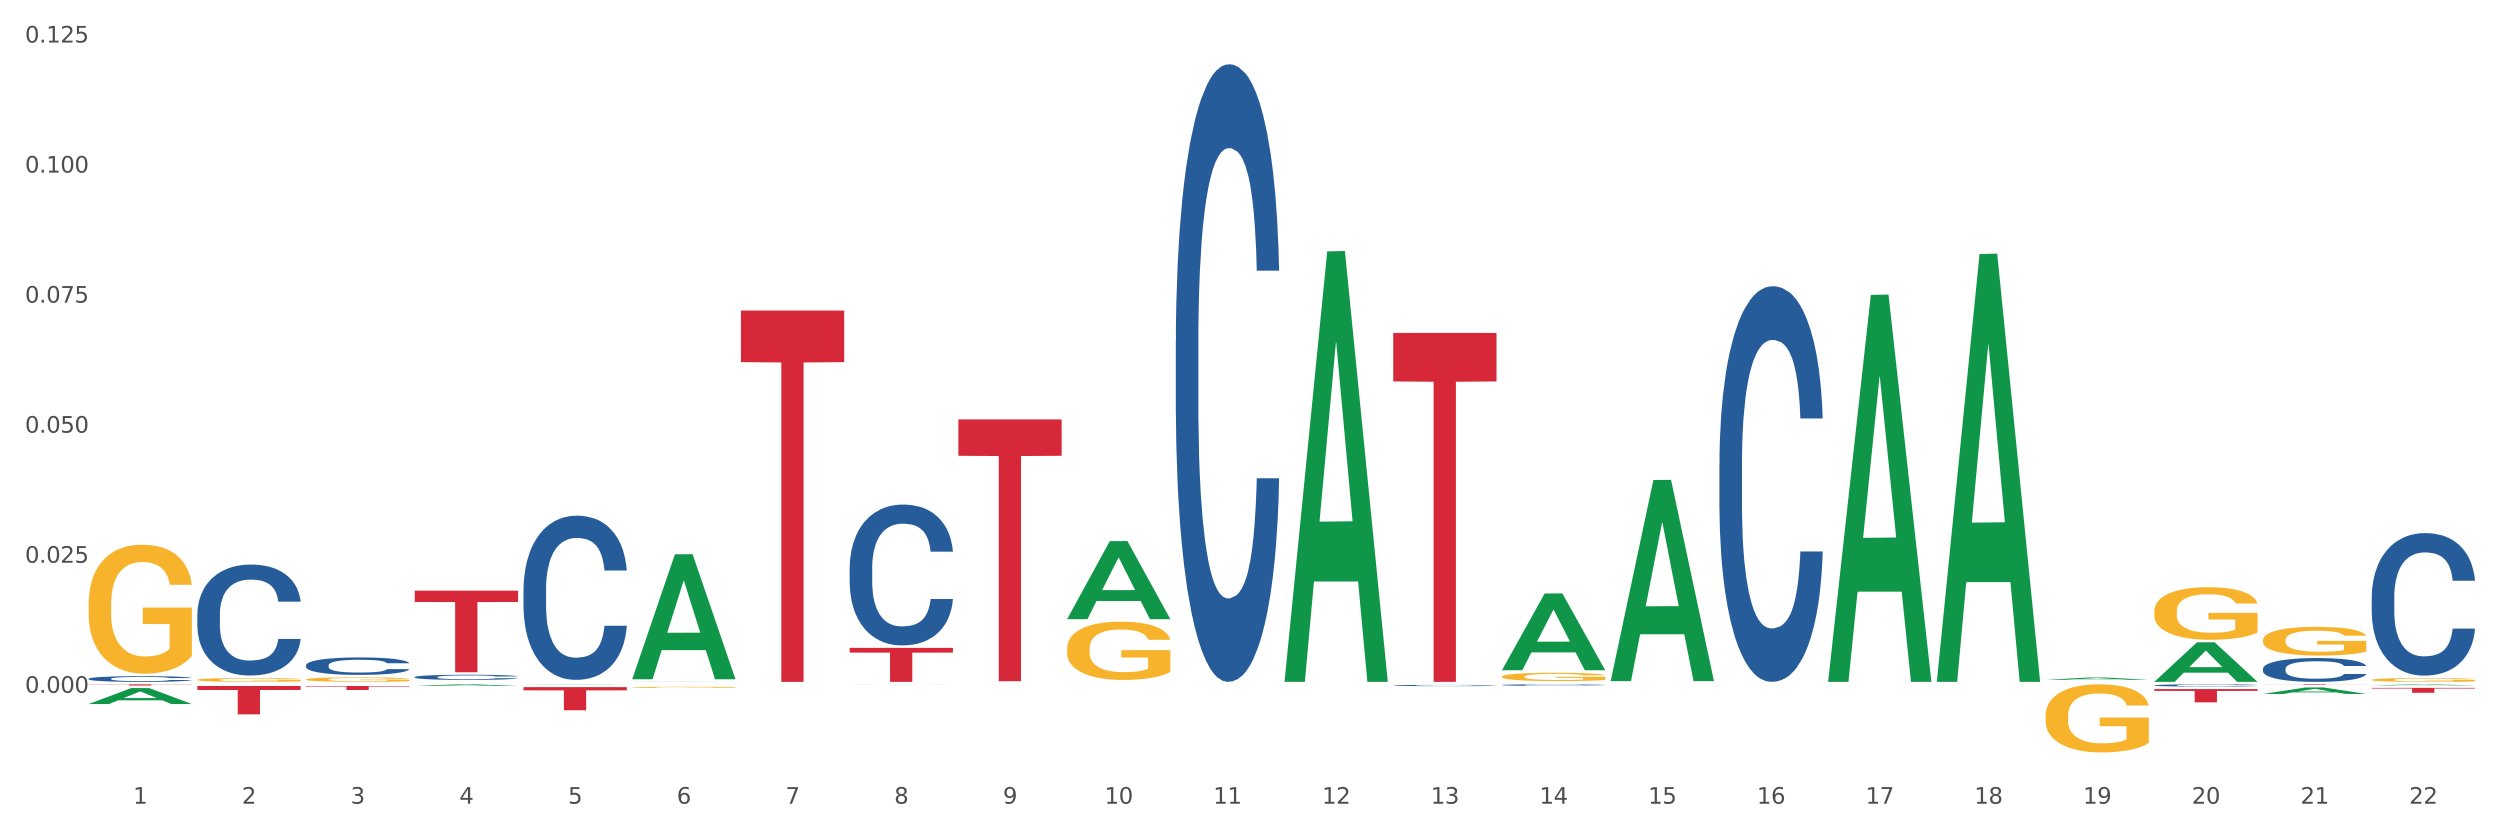 <?xml version="1.0" encoding="utf-8" standalone="no"?>
<!DOCTYPE svg PUBLIC "-//W3C//DTD SVG 1.1//EN"
  "http://www.w3.org/Graphics/SVG/1.1/DTD/svg11.dtd">
<svg xmlns:xlink="http://www.w3.org/1999/xlink" width="1080pt" height="360pt" viewBox="0 0 1080 360" xmlns="http://www.w3.org/2000/svg" version="1.1">
 <rect x="0" y="0" width="1080" height="360" fill="#333333" stroke="none"/>
 <defs>
  <style type="text/css">*{stroke-linejoin: round; stroke-linecap: butt}</style>
 </defs>
 <g id="figure_1">
  <g id="patch_1">
   <path d="M 0 360 
L 1080 360 
L 1080 0 
L 0 0 
z
" style="fill: #ffffff; stroke: #ffffff; stroke-linejoin: miter"/>
  </g>
  <g id="axes_1">
   <g id="matplotlib.axis_1">
    <g id="xtick_1">
     <g id="text_1">
      <!-- 1 -->
      <g style="fill: #4d4d4d" transform="translate(57.538 347.204) scale(0.096 -0.096)">
       <defs>
        <path id="DejaVuSans-31" d="M 794 531 
L 1825 531 
L 1825 4091 
L 703 3866 
L 703 4441 
L 1819 4666 
L 2450 4666 
L 2450 531 
L 3481 531 
L 3481 0 
L 794 0 
L 794 531 
z
" transform="scale(0.016)"/>
       </defs>
       <use xlink:href="#DejaVuSans-31"/>
      </g>
     </g>
    </g>
    <g id="xtick_2">
     <g id="text_2">
      <!-- 2 -->
      <g style="fill: #4d4d4d" transform="translate(104.505 347.204) scale(0.096 -0.096)">
       <defs>
        <path id="DejaVuSans-32" d="M 1228 531 
L 3431 531 
L 3431 0 
L 469 0 
L 469 531 
Q 828 903 1448 1529 
Q 2069 2156 2228 2338 
Q 2531 2678 2651 2914 
Q 2772 3150 2772 3378 
Q 2772 3750 2511 3984 
Q 2250 4219 1831 4219 
Q 1534 4219 1204 4116 
Q 875 4013 500 3803 
L 500 4441 
Q 881 4594 1212 4672 
Q 1544 4750 1819 4750 
Q 2544 4750 2975 4387 
Q 3406 4025 3406 3419 
Q 3406 3131 3298 2873 
Q 3191 2616 2906 2266 
Q 2828 2175 2409 1742 
Q 1991 1309 1228 531 
z
" transform="scale(0.016)"/>
       </defs>
       <use xlink:href="#DejaVuSans-32"/>
      </g>
     </g>
    </g>
    <g id="xtick_3">
     <g id="text_3">
      <!-- 3 -->
      <g style="fill: #4d4d4d" transform="translate(151.471 347.204) scale(0.096 -0.096)">
       <defs>
        <path id="DejaVuSans-33" d="M 2597 2516 
Q 3050 2419 3304 2112 
Q 3559 1806 3559 1356 
Q 3559 666 3084 287 
Q 2609 -91 1734 -91 
Q 1441 -91 1130 -33 
Q 819 25 488 141 
L 488 750 
Q 750 597 1062 519 
Q 1375 441 1716 441 
Q 2309 441 2620 675 
Q 2931 909 2931 1356 
Q 2931 1769 2642 2001 
Q 2353 2234 1838 2234 
L 1294 2234 
L 1294 2753 
L 1863 2753 
Q 2328 2753 2575 2939 
Q 2822 3125 2822 3475 
Q 2822 3834 2567 4026 
Q 2313 4219 1838 4219 
Q 1578 4219 1281 4162 
Q 984 4106 628 3988 
L 628 4550 
Q 988 4650 1302 4700 
Q 1616 4750 1894 4750 
Q 2613 4750 3031 4423 
Q 3450 4097 3450 3541 
Q 3450 3153 3228 2886 
Q 3006 2619 2597 2516 
z
" transform="scale(0.016)"/>
       </defs>
       <use xlink:href="#DejaVuSans-33"/>
      </g>
     </g>
    </g>
    <g id="xtick_4">
     <g id="text_4">
      <!-- 4 -->
      <g style="fill: #4d4d4d" transform="translate(198.438 347.204) scale(0.096 -0.096)">
       <defs>
        <path id="DejaVuSans-34" d="M 2419 4116 
L 825 1625 
L 2419 1625 
L 2419 4116 
z
M 2253 4666 
L 3047 4666 
L 3047 1625 
L 3713 1625 
L 3713 1100 
L 3047 1100 
L 3047 0 
L 2419 0 
L 2419 1100 
L 313 1100 
L 313 1709 
L 2253 4666 
z
" transform="scale(0.016)"/>
       </defs>
       <use xlink:href="#DejaVuSans-34"/>
      </g>
     </g>
    </g>
    <g id="xtick_5">
     <g id="text_5">
      <!-- 5 -->
      <g style="fill: #4d4d4d" transform="translate(245.405 347.204) scale(0.096 -0.096)">
       <defs>
        <path id="DejaVuSans-35" d="M 691 4666 
L 3169 4666 
L 3169 4134 
L 1269 4134 
L 1269 2991 
Q 1406 3038 1543 3061 
Q 1681 3084 1819 3084 
Q 2600 3084 3056 2656 
Q 3513 2228 3513 1497 
Q 3513 744 3044 326 
Q 2575 -91 1722 -91 
Q 1428 -91 1123 -41 
Q 819 9 494 109 
L 494 744 
Q 775 591 1075 516 
Q 1375 441 1709 441 
Q 2250 441 2565 725 
Q 2881 1009 2881 1497 
Q 2881 1984 2565 2268 
Q 2250 2553 1709 2553 
Q 1456 2553 1204 2497 
Q 953 2441 691 2322 
L 691 4666 
z
" transform="scale(0.016)"/>
       </defs>
       <use xlink:href="#DejaVuSans-35"/>
      </g>
     </g>
    </g>
    <g id="xtick_6">
     <g id="text_6">
      <!-- 6 -->
      <g style="fill: #4d4d4d" transform="translate(292.371 347.204) scale(0.096 -0.096)">
       <defs>
        <path id="DejaVuSans-36" d="M 2113 2584 
Q 1688 2584 1439 2293 
Q 1191 2003 1191 1497 
Q 1191 994 1439 701 
Q 1688 409 2113 409 
Q 2538 409 2786 701 
Q 3034 994 3034 1497 
Q 3034 2003 2786 2293 
Q 2538 2584 2113 2584 
z
M 3366 4563 
L 3366 3988 
Q 3128 4100 2886 4159 
Q 2644 4219 2406 4219 
Q 1781 4219 1451 3797 
Q 1122 3375 1075 2522 
Q 1259 2794 1537 2939 
Q 1816 3084 2150 3084 
Q 2853 3084 3261 2657 
Q 3669 2231 3669 1497 
Q 3669 778 3244 343 
Q 2819 -91 2113 -91 
Q 1303 -91 875 529 
Q 447 1150 447 2328 
Q 447 3434 972 4092 
Q 1497 4750 2381 4750 
Q 2619 4750 2861 4703 
Q 3103 4656 3366 4563 
z
" transform="scale(0.016)"/>
       </defs>
       <use xlink:href="#DejaVuSans-36"/>
      </g>
     </g>
    </g>
    <g id="xtick_7">
     <g id="text_7">
      <!-- 7 -->
      <g style="fill: #4d4d4d" transform="translate(339.338 347.204) scale(0.096 -0.096)">
       <defs>
        <path id="DejaVuSans-37" d="M 525 4666 
L 3525 4666 
L 3525 4397 
L 1831 0 
L 1172 0 
L 2766 4134 
L 525 4134 
L 525 4666 
z
" transform="scale(0.016)"/>
       </defs>
       <use xlink:href="#DejaVuSans-37"/>
      </g>
     </g>
    </g>
    <g id="xtick_8">
     <g id="text_8">
      <!-- 8 -->
      <g style="fill: #4d4d4d" transform="translate(386.304 347.204) scale(0.096 -0.096)">
       <defs>
        <path id="DejaVuSans-38" d="M 2034 2216 
Q 1584 2216 1326 1975 
Q 1069 1734 1069 1313 
Q 1069 891 1326 650 
Q 1584 409 2034 409 
Q 2484 409 2743 651 
Q 3003 894 3003 1313 
Q 3003 1734 2745 1975 
Q 2488 2216 2034 2216 
z
M 1403 2484 
Q 997 2584 770 2862 
Q 544 3141 544 3541 
Q 544 4100 942 4425 
Q 1341 4750 2034 4750 
Q 2731 4750 3128 4425 
Q 3525 4100 3525 3541 
Q 3525 3141 3298 2862 
Q 3072 2584 2669 2484 
Q 3125 2378 3379 2068 
Q 3634 1759 3634 1313 
Q 3634 634 3220 271 
Q 2806 -91 2034 -91 
Q 1263 -91 848 271 
Q 434 634 434 1313 
Q 434 1759 690 2068 
Q 947 2378 1403 2484 
z
M 1172 3481 
Q 1172 3119 1398 2916 
Q 1625 2713 2034 2713 
Q 2441 2713 2670 2916 
Q 2900 3119 2900 3481 
Q 2900 3844 2670 4047 
Q 2441 4250 2034 4250 
Q 1625 4250 1398 4047 
Q 1172 3844 1172 3481 
z
" transform="scale(0.016)"/>
       </defs>
       <use xlink:href="#DejaVuSans-38"/>
      </g>
     </g>
    </g>
    <g id="xtick_9">
     <g id="text_9">
      <!-- 9 -->
      <g style="fill: #4d4d4d" transform="translate(433.271 347.204) scale(0.096 -0.096)">
       <defs>
        <path id="DejaVuSans-39" d="M 703 97 
L 703 672 
Q 941 559 1184 500 
Q 1428 441 1663 441 
Q 2288 441 2617 861 
Q 2947 1281 2994 2138 
Q 2813 1869 2534 1725 
Q 2256 1581 1919 1581 
Q 1219 1581 811 2004 
Q 403 2428 403 3163 
Q 403 3881 828 4315 
Q 1253 4750 1959 4750 
Q 2769 4750 3195 4129 
Q 3622 3509 3622 2328 
Q 3622 1225 3098 567 
Q 2575 -91 1691 -91 
Q 1453 -91 1209 -44 
Q 966 3 703 97 
z
M 1959 2075 
Q 2384 2075 2632 2365 
Q 2881 2656 2881 3163 
Q 2881 3666 2632 3958 
Q 2384 4250 1959 4250 
Q 1534 4250 1286 3958 
Q 1038 3666 1038 3163 
Q 1038 2656 1286 2365 
Q 1534 2075 1959 2075 
z
" transform="scale(0.016)"/>
       </defs>
       <use xlink:href="#DejaVuSans-39"/>
      </g>
     </g>
    </g>
    <g id="xtick_10">
     <g id="text_10">
      <!-- 10 -->
      <g style="fill: #4d4d4d" transform="translate(477.184 347.204) scale(0.096 -0.096)">
       <defs>
        <path id="DejaVuSans-30" d="M 2034 4250 
Q 1547 4250 1301 3770 
Q 1056 3291 1056 2328 
Q 1056 1369 1301 889 
Q 1547 409 2034 409 
Q 2525 409 2770 889 
Q 3016 1369 3016 2328 
Q 3016 3291 2770 3770 
Q 2525 4250 2034 4250 
z
M 2034 4750 
Q 2819 4750 3233 4129 
Q 3647 3509 3647 2328 
Q 3647 1150 3233 529 
Q 2819 -91 2034 -91 
Q 1250 -91 836 529 
Q 422 1150 422 2328 
Q 422 3509 836 4129 
Q 1250 4750 2034 4750 
z
" transform="scale(0.016)"/>
       </defs>
       <use xlink:href="#DejaVuSans-31"/>
       <use xlink:href="#DejaVuSans-30" transform="translate(63.623 0)"/>
      </g>
     </g>
    </g>
    <g id="xtick_11">
     <g id="text_11">
      <!-- 11 -->
      <g style="fill: #4d4d4d" transform="translate(524.15 347.204) scale(0.096 -0.096)">
       <use xlink:href="#DejaVuSans-31"/>
       <use xlink:href="#DejaVuSans-31" transform="translate(63.623 0)"/>
      </g>
     </g>
    </g>
    <g id="xtick_12">
     <g id="text_12">
      <!-- 12 -->
      <g style="fill: #4d4d4d" transform="translate(571.117 347.204) scale(0.096 -0.096)">
       <use xlink:href="#DejaVuSans-31"/>
       <use xlink:href="#DejaVuSans-32" transform="translate(63.623 0)"/>
      </g>
     </g>
    </g>
    <g id="xtick_13">
     <g id="text_13">
      <!-- 13 -->
      <g style="fill: #4d4d4d" transform="translate(618.083 347.204) scale(0.096 -0.096)">
       <use xlink:href="#DejaVuSans-31"/>
       <use xlink:href="#DejaVuSans-33" transform="translate(63.623 0)"/>
      </g>
     </g>
    </g>
    <g id="xtick_14">
     <g id="text_14">
      <!-- 14 -->
      <g style="fill: #4d4d4d" transform="translate(665.05 347.204) scale(0.096 -0.096)">
       <use xlink:href="#DejaVuSans-31"/>
       <use xlink:href="#DejaVuSans-34" transform="translate(63.623 0)"/>
      </g>
     </g>
    </g>
    <g id="xtick_15">
     <g id="text_15">
      <!-- 15 -->
      <g style="fill: #4d4d4d" transform="translate(712.017 347.204) scale(0.096 -0.096)">
       <use xlink:href="#DejaVuSans-31"/>
       <use xlink:href="#DejaVuSans-35" transform="translate(63.623 0)"/>
      </g>
     </g>
    </g>
    <g id="xtick_16">
     <g id="text_16">
      <!-- 16 -->
      <g style="fill: #4d4d4d" transform="translate(758.983 347.204) scale(0.096 -0.096)">
       <use xlink:href="#DejaVuSans-31"/>
       <use xlink:href="#DejaVuSans-36" transform="translate(63.623 0)"/>
      </g>
     </g>
    </g>
    <g id="xtick_17">
     <g id="text_17">
      <!-- 17 -->
      <g style="fill: #4d4d4d" transform="translate(805.95 347.204) scale(0.096 -0.096)">
       <use xlink:href="#DejaVuSans-31"/>
       <use xlink:href="#DejaVuSans-37" transform="translate(63.623 0)"/>
      </g>
     </g>
    </g>
    <g id="xtick_18">
     <g id="text_18">
      <!-- 18 -->
      <g style="fill: #4d4d4d" transform="translate(852.916 347.204) scale(0.096 -0.096)">
       <use xlink:href="#DejaVuSans-31"/>
       <use xlink:href="#DejaVuSans-38" transform="translate(63.623 0)"/>
      </g>
     </g>
    </g>
    <g id="xtick_19">
     <g id="text_19">
      <!-- 19 -->
      <g style="fill: #4d4d4d" transform="translate(899.883 347.204) scale(0.096 -0.096)">
       <use xlink:href="#DejaVuSans-31"/>
       <use xlink:href="#DejaVuSans-39" transform="translate(63.623 0)"/>
      </g>
     </g>
    </g>
    <g id="xtick_20">
     <g id="text_20">
      <!-- 20 -->
      <g style="fill: #4d4d4d" transform="translate(946.85 347.204) scale(0.096 -0.096)">
       <use xlink:href="#DejaVuSans-32"/>
       <use xlink:href="#DejaVuSans-30" transform="translate(63.623 0)"/>
      </g>
     </g>
    </g>
    <g id="xtick_21">
     <g id="text_21">
      <!-- 21 -->
      <g style="fill: #4d4d4d" transform="translate(993.816 347.204) scale(0.096 -0.096)">
       <use xlink:href="#DejaVuSans-32"/>
       <use xlink:href="#DejaVuSans-31" transform="translate(63.623 0)"/>
      </g>
     </g>
    </g>
    <g id="xtick_22">
     <g id="text_22">
      <!-- 22 -->
      <g style="fill: #4d4d4d" transform="translate(1040.783 347.204) scale(0.096 -0.096)">
       <use xlink:href="#DejaVuSans-32"/>
       <use xlink:href="#DejaVuSans-32" transform="translate(63.623 0)"/>
      </g>
     </g>
    </g>
    <g id="xtick_23"/>
    <g id="xtick_24"/>
    <g id="xtick_25"/>
    <g id="xtick_26"/>
    <g id="xtick_27"/>
    <g id="xtick_28"/>
    <g id="xtick_29"/>
    <g id="xtick_30"/>
    <g id="xtick_31"/>
    <g id="xtick_32"/>
    <g id="xtick_33"/>
    <g id="xtick_34"/>
    <g id="xtick_35"/>
    <g id="xtick_36"/>
    <g id="xtick_37"/>
    <g id="xtick_38"/>
    <g id="xtick_39"/>
    <g id="xtick_40"/>
    <g id="xtick_41"/>
    <g id="xtick_42"/>
    <g id="xtick_43"/>
   </g>
   <g id="matplotlib.axis_2">
    <g id="ytick_1">
     <g id="text_23">
      <!-- 0.000 -->
      <g style="fill: #4d4d4d" transform="translate(10.8 299.288) scale(0.096 -0.096)">
       <defs>
        <path id="DejaVuSans-2e" d="M 684 794 
L 1344 794 
L 1344 0 
L 684 0 
L 684 794 
z
" transform="scale(0.016)"/>
       </defs>
       <use xlink:href="#DejaVuSans-30"/>
       <use xlink:href="#DejaVuSans-2e" transform="translate(63.623 0)"/>
       <use xlink:href="#DejaVuSans-30" transform="translate(95.41 0)"/>
       <use xlink:href="#DejaVuSans-30" transform="translate(159.033 0)"/>
       <use xlink:href="#DejaVuSans-30" transform="translate(222.656 0)"/>
      </g>
     </g>
    </g>
    <g id="ytick_2">
     <g id="text_24">
      <!-- 0.025 -->
      <g style="fill: #4d4d4d" transform="translate(10.8 243.105) scale(0.096 -0.096)">
       <use xlink:href="#DejaVuSans-30"/>
       <use xlink:href="#DejaVuSans-2e" transform="translate(63.623 0)"/>
       <use xlink:href="#DejaVuSans-30" transform="translate(95.41 0)"/>
       <use xlink:href="#DejaVuSans-32" transform="translate(159.033 0)"/>
       <use xlink:href="#DejaVuSans-35" transform="translate(222.656 0)"/>
      </g>
     </g>
    </g>
    <g id="ytick_3">
     <g id="text_25">
      <!-- 0.050 -->
      <g style="fill: #4d4d4d" transform="translate(10.8 186.922) scale(0.096 -0.096)">
       <use xlink:href="#DejaVuSans-30"/>
       <use xlink:href="#DejaVuSans-2e" transform="translate(63.623 0)"/>
       <use xlink:href="#DejaVuSans-30" transform="translate(95.41 0)"/>
       <use xlink:href="#DejaVuSans-35" transform="translate(159.033 0)"/>
       <use xlink:href="#DejaVuSans-30" transform="translate(222.656 0)"/>
      </g>
     </g>
    </g>
    <g id="ytick_4">
     <g id="text_26">
      <!-- 0.075 -->
      <g style="fill: #4d4d4d" transform="translate(10.8 130.739) scale(0.096 -0.096)">
       <use xlink:href="#DejaVuSans-30"/>
       <use xlink:href="#DejaVuSans-2e" transform="translate(63.623 0)"/>
       <use xlink:href="#DejaVuSans-30" transform="translate(95.41 0)"/>
       <use xlink:href="#DejaVuSans-37" transform="translate(159.033 0)"/>
       <use xlink:href="#DejaVuSans-35" transform="translate(222.656 0)"/>
      </g>
     </g>
    </g>
    <g id="ytick_5">
     <g id="text_27">
      <!-- 0.100 -->
      <g style="fill: #4d4d4d" transform="translate(10.8 74.556) scale(0.096 -0.096)">
       <use xlink:href="#DejaVuSans-30"/>
       <use xlink:href="#DejaVuSans-2e" transform="translate(63.623 0)"/>
       <use xlink:href="#DejaVuSans-31" transform="translate(95.41 0)"/>
       <use xlink:href="#DejaVuSans-30" transform="translate(159.033 0)"/>
       <use xlink:href="#DejaVuSans-30" transform="translate(222.656 0)"/>
      </g>
     </g>
    </g>
    <g id="ytick_6">
     <g id="text_28">
      <!-- 0.125 -->
      <g style="fill: #4d4d4d" transform="translate(10.8 18.374) scale(0.096 -0.096)">
       <use xlink:href="#DejaVuSans-30"/>
       <use xlink:href="#DejaVuSans-2e" transform="translate(63.623 0)"/>
       <use xlink:href="#DejaVuSans-31" transform="translate(95.41 0)"/>
       <use xlink:href="#DejaVuSans-32" transform="translate(159.033 0)"/>
       <use xlink:href="#DejaVuSans-35" transform="translate(222.656 0)"/>
      </g>
     </g>
    </g>
    <g id="ytick_7"/>
    <g id="ytick_8"/>
    <g id="ytick_9"/>
    <g id="ytick_10"/>
    <g id="ytick_11"/>
    <g id="ytick_12"/>
   </g>
   <g id="PolyCollection_1">
    <path d="M 38.283 304.134 
L 38.329 304.128 
L 56.728 297.237 
L 64.364 297.231 
L 82.901 304.147 
L 74.07 304.147 
L 70.068 302.537 
L 51.071 302.537 
L 50.933 302.563 
L 47.069 304.147 
L 38.283 304.147 
L 38.283 304.134 
L 53.462 301.575 
L 67.676 301.569 
L 60.638 298.705 
L 60.546 298.692 
L 60.454 298.711 
L 53.416 301.569 
L 53.462 301.575 
L 38.283 304.134 
z
" clip-path="url(#p8287484059)" style="fill: #109648"/>
    <path d="M 179.183 296.331 
L 179.229 296.33 
L 197.628 295.641 
L 205.264 295.641 
L 223.801 296.332 
L 214.969 296.332 
L 210.968 296.171 
L 191.97 296.171 
L 191.832 296.173 
L 187.968 296.332 
L 179.183 296.332 
L 179.183 296.331 
L 194.362 296.075 
L 208.576 296.074 
L 201.538 295.788 
L 201.446 295.787 
L 201.354 295.789 
L 194.316 296.074 
L 194.362 296.075 
L 179.183 296.331 
z
" clip-path="url(#p8287484059)" style="fill: #109648"/>
    <path d="M 226.149 295.776 
L 226.195 295.776 
L 244.595 295.641 
L 252.23 295.641 
L 270.768 295.776 
L 261.936 295.776 
L 257.934 295.744 
L 238.937 295.744 
L 238.799 295.745 
L 234.935 295.776 
L 226.149 295.776 
L 226.149 295.776 
L 241.329 295.726 
L 255.542 295.726 
L 248.505 295.669 
L 248.413 295.669 
L 248.321 295.67 
L 241.283 295.726 
L 241.329 295.726 
L 226.149 295.776 
z
" clip-path="url(#p8287484059)" style="fill: #109648"/>
    <path d="M 273.116 293.347 
L 273.162 293.296 
L 291.561 239.454 
L 299.197 239.403 
L 317.734 293.448 
L 308.903 293.448 
L 304.901 280.863 
L 285.904 280.863 
L 285.766 281.066 
L 281.902 293.448 
L 273.116 293.448 
L 273.116 293.347 
L 288.295 273.353 
L 302.509 273.302 
L 295.471 250.923 
L 295.379 250.821 
L 295.287 250.973 
L 288.249 273.302 
L 288.295 273.353 
L 273.116 293.347 
z
" clip-path="url(#p8287484059)" style="fill: #109648"/>
    <path d="M 1024.582 293.69 
L 1024.634 293.688 
L 1024.634 293.634 
L 1024.74 293.588 
L 1025.267 293.476 
L 1026.057 293.384 
L 1026.636 293.334 
L 1027.216 293.294 
L 1027.9 293.254 
L 1028.743 293.212 
L 1030.271 293.151 
L 1031.219 293.119 
L 1032.378 293.086 
L 1034.485 293.039 
L 1036.013 293.012 
L 1037.593 292.989 
L 1040.174 292.962 
L 1041.86 292.951 
L 1043.651 292.942 
L 1045.811 292.936 
L 1047.444 292.934 
L 1051.026 292.939 
L 1054.081 292.952 
L 1055.556 292.962 
L 1057.453 292.98 
L 1058.454 292.992 
L 1060.087 293.016 
L 1061.772 293.048 
L 1062.931 293.074 
L 1064.67 293.125 
L 1065.987 293.176 
L 1067.198 293.239 
L 1067.83 293.282 
L 1068.304 293.322 
L 1068.726 293.369 
L 1069.147 293.442 
L 1059.665 293.442 
L 1059.297 293.39 
L 1058.717 293.34 
L 1057.874 293.292 
L 1057.137 293.263 
L 1055.872 293.225 
L 1054.714 293.201 
L 1053.502 293.183 
L 1052.027 293.169 
L 1050.868 293.161 
L 1049.235 293.155 
L 1046.022 293.157 
L 1043.862 293.169 
L 1042.387 293.183 
L 1041.439 293.197 
L 1040.596 293.212 
L 1039.648 293.233 
L 1038.541 293.264 
L 1037.751 293.292 
L 1036.961 293.328 
L 1036.329 293.364 
L 1035.749 293.406 
L 1035.275 293.451 
L 1034.907 293.497 
L 1034.591 293.554 
L 1034.327 293.648 
L 1034.327 293.852 
L 1034.433 293.899 
L 1034.696 293.96 
L 1035.012 294.006 
L 1035.539 294.061 
L 1036.013 294.099 
L 1036.908 294.153 
L 1037.909 294.197 
L 1038.699 294.226 
L 1039.49 294.25 
L 1040.859 294.282 
L 1042.387 294.309 
L 1043.704 294.326 
L 1045.495 294.341 
L 1046.706 294.347 
L 1047.76 294.35 
L 1050.341 294.35 
L 1052.185 294.345 
L 1054.239 294.335 
L 1055.82 294.321 
L 1057.137 294.305 
L 1058.612 294.278 
L 1059.56 294.253 
L 1059.56 293.94 
L 1047.971 293.939 
L 1047.971 293.731 
L 1069.2 293.731 
L 1069.2 294.341 
L 1068.304 294.372 
L 1067.304 294.4 
L 1066.25 294.426 
L 1064.67 294.457 
L 1062.773 294.487 
L 1061.088 294.508 
L 1059.297 294.526 
L 1057.189 294.542 
L 1054.45 294.557 
L 1052.764 294.563 
L 1050.657 294.568 
L 1048.181 294.569 
L 1046.022 294.566 
L 1043.915 294.559 
L 1041.702 294.545 
L 1039.542 294.526 
L 1037.909 294.506 
L 1036.276 294.482 
L 1034.538 294.451 
L 1033.168 294.421 
L 1032.115 294.394 
L 1030.956 294.36 
L 1029.691 294.315 
L 1028.743 294.275 
L 1027.9 294.233 
L 1027.005 294.179 
L 1026.373 294.133 
L 1025.741 294.075 
L 1025.372 294.032 
L 1024.95 293.964 
L 1024.634 293.87 
L 1024.582 293.69 
z
" clip-path="url(#p8287484059)" style="fill: #f7b32b"/>
    <path d="M 977.615 276.532 
L 977.668 276.521 
L 977.668 276.113 
L 977.773 275.762 
L 978.3 274.911 
L 979.09 274.208 
L 979.67 273.834 
L 980.249 273.528 
L 980.934 273.222 
L 981.777 272.905 
L 983.304 272.44 
L 984.253 272.202 
L 985.411 271.952 
L 987.519 271.59 
L 989.046 271.386 
L 990.627 271.216 
L 993.208 271.011 
L 994.894 270.921 
L 996.685 270.853 
L 998.844 270.807 
L 1000.477 270.796 
L 1004.059 270.83 
L 1007.115 270.932 
L 1008.59 271.011 
L 1010.486 271.148 
L 1011.487 271.238 
L 1013.12 271.42 
L 1014.806 271.658 
L 1015.965 271.862 
L 1017.703 272.247 
L 1019.02 272.633 
L 1020.232 273.109 
L 1020.864 273.438 
L 1021.338 273.744 
L 1021.759 274.095 
L 1022.181 274.651 
L 1012.699 274.651 
L 1012.33 274.254 
L 1011.75 273.88 
L 1010.908 273.517 
L 1010.17 273.29 
L 1008.906 273.007 
L 1007.747 272.825 
L 1006.535 272.689 
L 1005.06 272.576 
L 1003.901 272.519 
L 1002.268 272.474 
L 999.055 272.485 
L 996.895 272.576 
L 995.42 272.689 
L 994.472 272.791 
L 993.629 272.905 
L 992.681 273.063 
L 991.575 273.301 
L 990.785 273.517 
L 989.994 273.789 
L 989.362 274.061 
L 988.783 274.378 
L 988.309 274.719 
L 987.94 275.07 
L 987.624 275.501 
L 987.361 276.215 
L 987.361 277.768 
L 987.466 278.12 
L 987.729 278.584 
L 988.045 278.936 
L 988.572 279.355 
L 989.046 279.639 
L 989.942 280.047 
L 990.943 280.387 
L 991.733 280.602 
L 992.523 280.784 
L 993.893 281.033 
L 995.42 281.237 
L 996.737 281.362 
L 998.528 281.475 
L 999.74 281.521 
L 1000.793 281.543 
L 1003.375 281.543 
L 1005.218 281.509 
L 1007.273 281.43 
L 1008.853 281.328 
L 1010.17 281.203 
L 1011.645 280.999 
L 1012.593 280.806 
L 1012.593 278.437 
L 1001.004 278.426 
L 1001.004 276.85 
L 1022.233 276.85 
L 1022.233 281.475 
L 1021.338 281.713 
L 1020.337 281.929 
L 1019.283 282.121 
L 1017.703 282.359 
L 1015.807 282.586 
L 1014.121 282.745 
L 1012.33 282.881 
L 1010.223 283.006 
L 1007.484 283.119 
L 1005.798 283.164 
L 1003.691 283.198 
L 1001.215 283.21 
L 999.055 283.187 
L 996.948 283.13 
L 994.735 283.028 
L 992.576 282.881 
L 990.943 282.734 
L 989.31 282.552 
L 987.571 282.314 
L 986.202 282.087 
L 985.148 281.883 
L 983.989 281.623 
L 982.725 281.282 
L 981.777 280.976 
L 980.934 280.659 
L 980.038 280.251 
L 979.406 279.899 
L 978.774 279.457 
L 978.405 279.128 
L 977.984 278.618 
L 977.668 277.904 
L 977.615 276.532 
z
" clip-path="url(#p8287484059)" style="fill: #f7b32b"/>
    <path d="M 977.615 288.904 
L 977.668 288.894 
L 977.668 288.631 
L 977.826 288.274 
L 978.406 287.617 
L 979.145 287.119 
L 980.41 286.536 
L 981.096 286.292 
L 981.993 286.019 
L 983.838 285.578 
L 985.948 285.202 
L 987.425 284.995 
L 988.532 284.864 
L 991.011 284.629 
L 992.435 284.525 
L 993.912 284.441 
L 995.178 284.385 
L 997.287 284.319 
L 998.975 284.291 
L 1000.926 284.281 
L 1002.561 284.291 
L 1004.724 284.328 
L 1007.888 284.441 
L 1009.101 284.507 
L 1010.736 284.619 
L 1012.424 284.77 
L 1013.795 284.92 
L 1015.377 285.136 
L 1017.012 285.418 
L 1018.594 285.775 
L 1019.702 286.104 
L 1020.598 286.452 
L 1021.39 286.874 
L 1021.97 287.335 
L 1022.233 287.72 
L 1012.582 287.72 
L 1012.318 287.372 
L 1011.791 286.996 
L 1011.263 286.743 
L 1010.683 286.536 
L 1009.787 286.301 
L 1008.996 286.151 
L 1007.677 285.972 
L 1006.464 285.86 
L 1005.462 285.794 
L 1004.249 285.737 
L 1001.665 285.681 
L 999.819 285.681 
L 998.658 285.7 
L 997.235 285.747 
L 996.021 285.813 
L 994.597 285.925 
L 993.49 286.048 
L 992.382 286.207 
L 991.75 286.32 
L 990.8 286.527 
L 990.167 286.696 
L 989.323 286.987 
L 988.849 287.194 
L 988.005 287.729 
L 987.636 288.124 
L 987.478 288.396 
L 987.372 288.697 
L 987.372 290.163 
L 987.689 290.82 
L 987.952 291.102 
L 988.374 291.422 
L 989.165 291.835 
L 990.326 292.239 
L 991.539 292.53 
L 992.541 292.709 
L 993.49 292.84 
L 994.439 292.944 
L 995.6 293.038 
L 996.549 293.094 
L 997.973 293.15 
L 999.661 293.179 
L 1000.979 293.179 
L 1003.669 293.132 
L 1004.882 293.085 
L 1006.042 293.019 
L 1007.308 292.916 
L 1008.31 292.803 
L 1008.89 292.718 
L 1009.839 292.54 
L 1010.578 292.352 
L 1011.211 292.136 
L 1011.633 291.948 
L 1012.107 291.666 
L 1012.476 291.346 
L 1012.582 291.177 
L 1022.233 291.177 
L 1022.022 291.516 
L 1021.653 291.844 
L 1020.915 292.286 
L 1020.335 292.54 
L 1019.438 292.85 
L 1018.489 293.113 
L 1017.17 293.404 
L 1015.957 293.62 
L 1014.692 293.808 
L 1013.32 293.977 
L 1010.841 294.212 
L 1009.945 294.278 
L 1008.046 294.391 
L 1006.57 294.456 
L 1004.407 294.522 
L 1002.192 294.56 
L 999.872 294.569 
L 997.815 294.55 
L 995.547 294.494 
L 994.123 294.438 
L 992.541 294.353 
L 990.695 294.221 
L 988.954 294.062 
L 987.319 293.874 
L 985.79 293.658 
L 984.366 293.413 
L 982.52 293.009 
L 981.149 292.615 
L 980.147 292.248 
L 979.461 291.938 
L 978.775 291.544 
L 978.406 291.271 
L 977.826 290.614 
L 977.615 290.003 
L 977.615 288.904 
z
" clip-path="url(#p8287484059)" style="fill: #255c99"/>
    <path d="M 1024.582 257.962 
L 1024.634 257.905 
L 1024.634 256.331 
L 1024.793 254.195 
L 1025.373 250.26 
L 1026.111 247.28 
L 1027.377 243.794 
L 1028.063 242.332 
L 1028.959 240.702 
L 1030.805 238.06 
L 1032.915 235.811 
L 1034.391 234.574 
L 1035.499 233.787 
L 1037.978 232.381 
L 1039.402 231.763 
L 1040.878 231.257 
L 1042.144 230.92 
L 1044.254 230.526 
L 1045.942 230.358 
L 1047.893 230.301 
L 1049.528 230.358 
L 1051.69 230.582 
L 1054.855 231.257 
L 1056.068 231.651 
L 1057.703 232.325 
L 1059.39 233.225 
L 1060.762 234.124 
L 1062.344 235.417 
L 1063.979 237.104 
L 1065.561 239.24 
L 1066.668 241.208 
L 1067.565 243.288 
L 1068.356 245.818 
L 1068.936 248.573 
L 1069.2 250.878 
L 1059.549 250.878 
L 1059.285 248.798 
L 1058.757 246.549 
L 1058.23 245.031 
L 1057.65 243.794 
L 1056.753 242.389 
L 1055.962 241.489 
L 1054.644 240.421 
L 1053.431 239.746 
L 1052.429 239.353 
L 1051.216 239.015 
L 1048.631 238.678 
L 1046.785 238.678 
L 1045.625 238.791 
L 1044.201 239.072 
L 1042.988 239.465 
L 1041.564 240.14 
L 1040.457 240.871 
L 1039.349 241.826 
L 1038.716 242.501 
L 1037.767 243.738 
L 1037.134 244.75 
L 1036.29 246.493 
L 1035.815 247.73 
L 1034.972 250.934 
L 1034.602 253.295 
L 1034.444 254.926 
L 1034.339 256.725 
L 1034.339 265.495 
L 1034.655 269.431 
L 1034.919 271.117 
L 1035.341 273.029 
L 1036.132 275.502 
L 1037.292 277.92 
L 1038.505 279.663 
L 1039.507 280.731 
L 1040.457 281.518 
L 1041.406 282.136 
L 1042.566 282.699 
L 1043.515 283.036 
L 1044.939 283.373 
L 1046.627 283.542 
L 1047.946 283.542 
L 1050.635 283.261 
L 1051.848 282.98 
L 1053.009 282.586 
L 1054.275 281.968 
L 1055.277 281.293 
L 1055.857 280.787 
L 1056.806 279.719 
L 1057.544 278.595 
L 1058.177 277.302 
L 1058.599 276.177 
L 1059.074 274.49 
L 1059.443 272.579 
L 1059.549 271.567 
L 1069.2 271.567 
L 1068.989 273.591 
L 1068.62 275.559 
L 1067.881 278.201 
L 1067.301 279.719 
L 1066.405 281.574 
L 1065.455 283.148 
L 1064.137 284.891 
L 1062.924 286.184 
L 1061.658 287.309 
L 1060.287 288.321 
L 1057.808 289.726 
L 1056.912 290.12 
L 1055.013 290.794 
L 1053.536 291.188 
L 1051.374 291.581 
L 1049.159 291.806 
L 1046.838 291.863 
L 1044.781 291.75 
L 1042.513 291.413 
L 1041.089 291.075 
L 1039.507 290.57 
L 1037.661 289.782 
L 1035.921 288.827 
L 1034.286 287.702 
L 1032.756 286.409 
L 1031.332 284.947 
L 1029.487 282.53 
L 1028.115 280.169 
L 1027.113 277.976 
L 1026.428 276.121 
L 1025.742 273.76 
L 1025.373 272.129 
L 1024.793 268.194 
L 1024.582 264.539 
L 1024.582 257.962 
z
" clip-path="url(#p8287484059)" style="fill: #255c99"/>
    <path d="M 38.283 293.214 
L 38.336 293.212 
L 38.336 293.149 
L 38.494 293.063 
L 39.074 292.906 
L 39.812 292.787 
L 41.078 292.648 
L 41.764 292.589 
L 42.66 292.524 
L 44.506 292.418 
L 46.616 292.328 
L 48.093 292.279 
L 49.2 292.248 
L 51.679 292.191 
L 53.103 292.167 
L 54.58 292.146 
L 55.846 292.133 
L 57.955 292.117 
L 59.643 292.11 
L 61.594 292.108 
L 63.229 292.11 
L 65.392 292.119 
L 68.556 292.146 
L 69.769 292.162 
L 71.404 292.189 
L 73.092 292.225 
L 74.463 292.261 
L 76.045 292.313 
L 77.68 292.38 
L 79.262 292.466 
L 80.37 292.544 
L 81.266 292.627 
L 82.057 292.728 
L 82.638 292.839 
L 82.901 292.931 
L 73.25 292.931 
L 72.986 292.848 
L 72.459 292.758 
L 71.931 292.697 
L 71.351 292.648 
L 70.455 292.591 
L 69.663 292.555 
L 68.345 292.513 
L 67.132 292.486 
L 66.13 292.47 
L 64.917 292.457 
L 62.333 292.443 
L 60.487 292.443 
L 59.326 292.448 
L 57.902 292.459 
L 56.689 292.475 
L 55.265 292.501 
L 54.158 292.531 
L 53.05 292.569 
L 52.417 292.596 
L 51.468 292.645 
L 50.835 292.686 
L 49.991 292.755 
L 49.517 292.805 
L 48.673 292.933 
L 48.304 293.027 
L 48.145 293.093 
L 48.04 293.164 
L 48.04 293.515 
L 48.356 293.672 
L 48.62 293.74 
L 49.042 293.816 
L 49.833 293.915 
L 50.993 294.012 
L 52.206 294.081 
L 53.208 294.124 
L 54.158 294.156 
L 55.107 294.18 
L 56.267 294.203 
L 57.217 294.216 
L 58.641 294.23 
L 60.328 294.236 
L 61.647 294.236 
L 64.337 294.225 
L 65.55 294.214 
L 66.71 294.198 
L 67.976 294.174 
L 68.978 294.147 
L 69.558 294.126 
L 70.507 294.084 
L 71.246 294.039 
L 71.879 293.987 
L 72.3 293.942 
L 72.775 293.875 
L 73.144 293.798 
L 73.25 293.758 
L 82.901 293.758 
L 82.69 293.839 
L 82.321 293.917 
L 81.583 294.023 
L 81.003 294.084 
L 80.106 294.158 
L 79.157 294.221 
L 77.838 294.29 
L 76.625 294.342 
L 75.359 294.387 
L 73.988 294.428 
L 71.509 294.484 
L 70.613 294.499 
L 68.714 294.526 
L 67.237 294.542 
L 65.075 294.558 
L 62.86 294.567 
L 60.539 294.569 
L 58.483 294.565 
L 56.215 294.551 
L 54.791 294.538 
L 53.208 294.517 
L 51.363 294.486 
L 49.622 294.448 
L 47.987 294.403 
L 46.458 294.351 
L 45.034 294.293 
L 43.188 294.196 
L 41.817 294.102 
L 40.815 294.014 
L 40.129 293.94 
L 39.443 293.845 
L 39.074 293.78 
L 38.494 293.623 
L 38.283 293.477 
L 38.283 293.214 
z
" clip-path="url(#p8287484059)" style="fill: #255c99"/>
    <path d="M 507.949 147.641 
L 508.002 147.397 
L 508.002 140.575 
L 508.16 131.315 
L 508.74 114.259 
L 509.479 101.345 
L 510.744 86.238 
L 511.43 79.903 
L 512.327 72.836 
L 514.172 61.384 
L 516.282 51.638 
L 517.759 46.277 
L 518.866 42.866 
L 521.345 36.774 
L 522.769 34.094 
L 524.246 31.901 
L 525.512 30.439 
L 527.621 28.733 
L 529.309 28.003 
L 531.26 27.759 
L 532.895 28.003 
L 535.058 28.977 
L 538.222 31.901 
L 539.435 33.607 
L 541.07 36.531 
L 542.758 40.429 
L 544.129 44.328 
L 545.711 49.932 
L 547.346 57.242 
L 548.928 66.501 
L 550.036 75.029 
L 550.932 84.045 
L 551.723 95.01 
L 552.304 106.949 
L 552.567 116.939 
L 542.916 116.939 
L 542.652 107.924 
L 542.125 98.177 
L 541.597 91.598 
L 541.017 86.238 
L 540.121 80.146 
L 539.33 76.248 
L 538.011 71.618 
L 536.798 68.694 
L 535.796 66.988 
L 534.583 65.527 
L 531.999 64.065 
L 530.153 64.065 
L 528.992 64.552 
L 527.568 65.77 
L 526.355 67.476 
L 524.931 70.4 
L 523.824 73.567 
L 522.716 77.71 
L 522.083 80.634 
L 521.134 85.994 
L 520.501 90.38 
L 519.657 97.934 
L 519.183 103.294 
L 518.339 117.183 
L 517.97 127.417 
L 517.811 134.483 
L 517.706 142.28 
L 517.706 180.291 
L 518.022 197.348 
L 518.286 204.658 
L 518.708 212.942 
L 519.499 223.663 
L 520.659 234.141 
L 521.872 241.694 
L 522.875 246.324 
L 523.824 249.735 
L 524.773 252.416 
L 525.933 254.852 
L 526.883 256.314 
L 528.307 257.776 
L 529.994 258.507 
L 531.313 258.507 
L 534.003 257.289 
L 535.216 256.07 
L 536.376 254.365 
L 537.642 251.685 
L 538.644 248.761 
L 539.224 246.568 
L 540.173 241.938 
L 540.912 237.065 
L 541.545 231.461 
L 541.967 226.587 
L 542.441 219.277 
L 542.81 210.993 
L 542.916 206.607 
L 552.567 206.607 
L 552.356 215.379 
L 551.987 223.907 
L 551.249 235.359 
L 550.669 241.938 
L 549.772 249.979 
L 548.823 256.801 
L 547.504 264.355 
L 546.291 269.959 
L 545.025 274.832 
L 543.654 279.218 
L 541.175 285.31 
L 540.279 287.016 
L 538.38 289.94 
L 536.903 291.645 
L 534.741 293.351 
L 532.526 294.325 
L 530.205 294.569 
L 528.149 294.082 
L 525.881 292.62 
L 524.457 291.158 
L 522.875 288.965 
L 521.029 285.554 
L 519.288 281.411 
L 517.653 276.538 
L 516.124 270.934 
L 514.7 264.599 
L 512.854 254.121 
L 511.483 243.887 
L 510.481 234.385 
L 509.795 226.344 
L 509.109 216.11 
L 508.74 209.044 
L 508.16 191.987 
L 507.949 176.149 
L 507.949 147.641 
z
" clip-path="url(#p8287484059)" style="fill: #255c99"/>
    <path d="M 601.882 296.124 
L 601.935 296.123 
L 601.935 296.109 
L 602.093 296.09 
L 602.673 296.056 
L 603.412 296.029 
L 604.678 295.999 
L 605.363 295.986 
L 606.26 295.971 
L 608.106 295.948 
L 610.215 295.928 
L 611.692 295.917 
L 612.8 295.91 
L 615.278 295.898 
L 616.702 295.892 
L 618.179 295.888 
L 619.445 295.885 
L 621.554 295.882 
L 623.242 295.88 
L 625.193 295.88 
L 626.828 295.88 
L 628.991 295.882 
L 632.155 295.888 
L 633.368 295.891 
L 635.003 295.897 
L 636.691 295.905 
L 638.062 295.913 
L 639.644 295.925 
L 641.279 295.94 
L 642.861 295.958 
L 643.969 295.976 
L 644.866 295.994 
L 645.657 296.016 
L 646.237 296.041 
L 646.501 296.061 
L 636.849 296.061 
L 636.585 296.043 
L 636.058 296.023 
L 635.531 296.009 
L 634.95 295.999 
L 634.054 295.986 
L 633.263 295.978 
L 631.944 295.969 
L 630.731 295.963 
L 629.729 295.959 
L 628.516 295.956 
L 625.932 295.953 
L 624.086 295.953 
L 622.926 295.954 
L 621.502 295.957 
L 620.289 295.96 
L 618.865 295.966 
L 617.757 295.973 
L 616.65 295.981 
L 616.017 295.987 
L 615.067 295.998 
L 614.434 296.007 
L 613.591 296.022 
L 613.116 296.033 
L 612.272 296.062 
L 611.903 296.082 
L 611.745 296.097 
L 611.639 296.113 
L 611.639 296.19 
L 611.956 296.225 
L 612.219 296.24 
L 612.641 296.256 
L 613.432 296.278 
L 614.593 296.3 
L 615.806 296.315 
L 616.808 296.324 
L 617.757 296.331 
L 618.706 296.337 
L 619.867 296.342 
L 620.816 296.345 
L 622.24 296.348 
L 623.928 296.349 
L 625.246 296.349 
L 627.936 296.347 
L 629.149 296.344 
L 630.309 296.341 
L 631.575 296.335 
L 632.577 296.329 
L 633.157 296.325 
L 634.107 296.315 
L 634.845 296.306 
L 635.478 296.294 
L 635.9 296.284 
L 636.374 296.269 
L 636.744 296.252 
L 636.849 296.244 
L 646.501 296.244 
L 646.29 296.261 
L 645.92 296.279 
L 645.182 296.302 
L 644.602 296.315 
L 643.705 296.332 
L 642.756 296.346 
L 641.437 296.361 
L 640.224 296.372 
L 638.959 296.382 
L 637.587 296.391 
L 635.109 296.404 
L 634.212 296.407 
L 632.313 296.413 
L 630.837 296.417 
L 628.674 296.42 
L 626.459 296.422 
L 624.139 296.423 
L 622.082 296.422 
L 619.814 296.419 
L 618.39 296.416 
L 616.808 296.411 
L 614.962 296.404 
L 613.221 296.396 
L 611.586 296.386 
L 610.057 296.374 
L 608.633 296.362 
L 606.787 296.34 
L 605.416 296.319 
L 604.414 296.3 
L 603.728 296.284 
L 603.043 296.263 
L 602.673 296.248 
L 602.093 296.214 
L 601.882 296.182 
L 601.882 296.124 
z
" clip-path="url(#p8287484059)" style="fill: #255c99"/>
    <path d="M 85.25 265.425 
L 85.302 265.382 
L 85.302 264.156 
L 85.461 262.492 
L 86.041 259.428 
L 86.779 257.108 
L 88.045 254.394 
L 88.73 253.255 
L 89.627 251.986 
L 91.473 249.928 
L 93.583 248.177 
L 95.059 247.214 
L 96.167 246.601 
L 98.646 245.507 
L 100.07 245.025 
L 101.546 244.631 
L 102.812 244.369 
L 104.922 244.062 
L 106.609 243.931 
L 108.561 243.887 
L 110.196 243.931 
L 112.358 244.106 
L 115.523 244.631 
L 116.736 244.938 
L 118.371 245.463 
L 120.058 246.164 
L 121.429 246.864 
L 123.012 247.871 
L 124.647 249.184 
L 126.229 250.848 
L 127.336 252.38 
L 128.233 254 
L 129.024 255.97 
L 129.604 258.115 
L 129.868 259.909 
L 120.216 259.909 
L 119.953 258.29 
L 119.425 256.539 
L 118.898 255.357 
L 118.318 254.394 
L 117.421 253.299 
L 116.63 252.599 
L 115.312 251.767 
L 114.099 251.242 
L 113.096 250.935 
L 111.883 250.673 
L 109.299 250.41 
L 107.453 250.41 
L 106.293 250.497 
L 104.869 250.716 
L 103.656 251.023 
L 102.232 251.548 
L 101.124 252.117 
L 100.017 252.861 
L 99.384 253.387 
L 98.435 254.35 
L 97.802 255.138 
L 96.958 256.495 
L 96.483 257.458 
L 95.639 259.953 
L 95.27 261.792 
L 95.112 263.061 
L 95.007 264.462 
L 95.007 271.291 
L 95.323 274.356 
L 95.587 275.669 
L 96.009 277.158 
L 96.8 279.084 
L 97.96 280.966 
L 99.173 282.323 
L 100.175 283.155 
L 101.124 283.768 
L 102.074 284.249 
L 103.234 284.687 
L 104.183 284.95 
L 105.607 285.212 
L 107.295 285.344 
L 108.614 285.344 
L 111.303 285.125 
L 112.516 284.906 
L 113.677 284.6 
L 114.942 284.118 
L 115.944 283.593 
L 116.525 283.199 
L 117.474 282.367 
L 118.212 281.491 
L 118.845 280.485 
L 119.267 279.609 
L 119.742 278.296 
L 120.111 276.807 
L 120.216 276.019 
L 129.868 276.019 
L 129.657 277.595 
L 129.288 279.127 
L 128.549 281.185 
L 127.969 282.367 
L 127.073 283.812 
L 126.123 285.037 
L 124.805 286.394 
L 123.592 287.401 
L 122.326 288.277 
L 120.955 289.065 
L 118.476 290.159 
L 117.579 290.466 
L 115.681 290.991 
L 114.204 291.297 
L 112.042 291.604 
L 109.827 291.779 
L 107.506 291.823 
L 105.449 291.735 
L 103.181 291.473 
L 101.757 291.21 
L 100.175 290.816 
L 98.329 290.203 
L 96.589 289.459 
L 94.954 288.583 
L 93.424 287.576 
L 92 286.438 
L 90.154 284.556 
L 88.783 282.717 
L 87.781 281.01 
L 87.096 279.565 
L 86.41 277.727 
L 86.041 276.457 
L 85.461 273.393 
L 85.25 270.547 
L 85.25 265.425 
z
" clip-path="url(#p8287484059)" style="fill: #255c99"/>
    <path d="M 273.116 294.542 
L 273.169 294.542 
L 273.169 294.541 
L 273.327 294.539 
L 273.907 294.536 
L 274.645 294.534 
L 275.911 294.531 
L 276.597 294.53 
L 277.493 294.528 
L 279.339 294.526 
L 281.449 294.524 
L 282.926 294.523 
L 284.033 294.523 
L 286.512 294.522 
L 287.936 294.521 
L 289.413 294.521 
L 290.679 294.52 
L 292.788 294.52 
L 294.476 294.52 
L 296.427 294.52 
L 298.062 294.52 
L 300.225 294.52 
L 303.389 294.521 
L 304.602 294.521 
L 306.237 294.522 
L 307.925 294.522 
L 309.296 294.523 
L 310.878 294.524 
L 312.513 294.525 
L 314.095 294.527 
L 315.203 294.529 
L 316.099 294.53 
L 316.89 294.532 
L 317.471 294.535 
L 317.734 294.536 
L 308.083 294.536 
L 307.819 294.535 
L 307.292 294.533 
L 306.764 294.532 
L 306.184 294.531 
L 305.288 294.53 
L 304.496 294.529 
L 303.178 294.528 
L 301.965 294.528 
L 300.963 294.527 
L 299.75 294.527 
L 297.166 294.527 
L 295.32 294.527 
L 294.159 294.527 
L 292.735 294.527 
L 291.522 294.527 
L 290.098 294.528 
L 288.991 294.528 
L 287.883 294.529 
L 287.25 294.53 
L 286.301 294.531 
L 285.668 294.532 
L 284.824 294.533 
L 284.35 294.534 
L 283.506 294.536 
L 283.137 294.538 
L 282.978 294.54 
L 282.873 294.541 
L 282.873 294.548 
L 283.189 294.551 
L 283.453 294.553 
L 283.875 294.554 
L 284.666 294.556 
L 285.826 294.558 
L 287.039 294.559 
L 288.042 294.56 
L 288.991 294.561 
L 289.94 294.561 
L 291.1 294.562 
L 292.05 294.562 
L 293.474 294.562 
L 295.161 294.562 
L 296.48 294.562 
L 299.17 294.562 
L 300.383 294.562 
L 301.543 294.562 
L 302.809 294.561 
L 303.811 294.561 
L 304.391 294.56 
L 305.34 294.559 
L 306.079 294.559 
L 306.712 294.557 
L 307.134 294.557 
L 307.608 294.555 
L 307.977 294.554 
L 308.083 294.553 
L 317.734 294.553 
L 317.523 294.555 
L 317.154 294.556 
L 316.416 294.558 
L 315.836 294.559 
L 314.939 294.561 
L 313.99 294.562 
L 312.671 294.564 
L 311.458 294.565 
L 310.192 294.565 
L 308.821 294.566 
L 306.342 294.567 
L 305.446 294.568 
L 303.547 294.568 
L 302.07 294.569 
L 299.908 294.569 
L 297.693 294.569 
L 295.372 294.569 
L 293.316 294.569 
L 291.048 294.569 
L 289.624 294.568 
L 288.042 294.568 
L 286.196 294.567 
L 284.455 294.567 
L 282.82 294.566 
L 281.291 294.565 
L 279.867 294.564 
L 278.021 294.562 
L 276.65 294.56 
L 275.648 294.558 
L 274.962 294.557 
L 274.276 294.555 
L 273.907 294.553 
L 273.327 294.55 
L 273.116 294.547 
L 273.116 294.542 
z
" clip-path="url(#p8287484059)" style="fill: #255c99"/>
    <path d="M 226.149 254.641 
L 226.202 254.576 
L 226.202 252.763 
L 226.36 250.302 
L 226.941 245.768 
L 227.679 242.335 
L 228.945 238.32 
L 229.63 236.636 
L 230.527 234.758 
L 232.373 231.714 
L 234.482 229.123 
L 235.959 227.698 
L 237.067 226.791 
L 239.545 225.172 
L 240.969 224.46 
L 242.446 223.877 
L 243.712 223.488 
L 245.822 223.035 
L 247.509 222.841 
L 249.461 222.776 
L 251.096 222.841 
L 253.258 223.1 
L 256.422 223.877 
L 257.635 224.33 
L 259.27 225.107 
L 260.958 226.144 
L 262.329 227.18 
L 263.911 228.67 
L 265.546 230.613 
L 267.129 233.074 
L 268.236 235.341 
L 269.133 237.737 
L 269.924 240.651 
L 270.504 243.825 
L 270.768 246.48 
L 261.116 246.48 
L 260.853 244.084 
L 260.325 241.493 
L 259.798 239.745 
L 259.218 238.32 
L 258.321 236.701 
L 257.53 235.664 
L 256.211 234.434 
L 254.998 233.657 
L 253.996 233.203 
L 252.783 232.815 
L 250.199 232.426 
L 248.353 232.426 
L 247.193 232.556 
L 245.769 232.879 
L 244.556 233.333 
L 243.132 234.11 
L 242.024 234.952 
L 240.917 236.053 
L 240.284 236.83 
L 239.334 238.255 
L 238.702 239.421 
L 237.858 241.429 
L 237.383 242.854 
L 236.539 246.545 
L 236.17 249.265 
L 236.012 251.144 
L 235.906 253.216 
L 235.906 263.32 
L 236.223 267.853 
L 236.487 269.796 
L 236.908 271.998 
L 237.7 274.848 
L 238.86 277.633 
L 240.073 279.641 
L 241.075 280.872 
L 242.024 281.778 
L 242.974 282.491 
L 244.134 283.138 
L 245.083 283.527 
L 246.507 283.916 
L 248.195 284.11 
L 249.513 284.11 
L 252.203 283.786 
L 253.416 283.462 
L 254.576 283.009 
L 255.842 282.296 
L 256.844 281.519 
L 257.424 280.936 
L 258.374 279.706 
L 259.112 278.41 
L 259.745 276.921 
L 260.167 275.625 
L 260.642 273.682 
L 261.011 271.48 
L 261.116 270.315 
L 270.768 270.315 
L 270.557 272.646 
L 270.188 274.913 
L 269.449 277.957 
L 268.869 279.706 
L 267.972 281.843 
L 267.023 283.656 
L 265.705 285.664 
L 264.492 287.154 
L 263.226 288.449 
L 261.855 289.615 
L 259.376 291.234 
L 258.479 291.688 
L 256.581 292.465 
L 255.104 292.918 
L 252.941 293.371 
L 250.726 293.631 
L 248.406 293.695 
L 246.349 293.566 
L 244.081 293.177 
L 242.657 292.789 
L 241.075 292.206 
L 239.229 291.299 
L 237.489 290.198 
L 235.854 288.903 
L 234.324 287.413 
L 232.9 285.729 
L 231.054 282.944 
L 229.683 280.224 
L 228.681 277.698 
L 227.995 275.561 
L 227.31 272.84 
L 226.941 270.962 
L 226.36 266.429 
L 226.149 262.219 
L 226.149 254.641 
z
" clip-path="url(#p8287484059)" style="fill: #255c99"/>
    <path d="M 179.183 292.49 
L 179.236 292.488 
L 179.236 292.431 
L 179.394 292.354 
L 179.974 292.212 
L 180.712 292.104 
L 181.978 291.978 
L 182.664 291.926 
L 183.56 291.867 
L 185.406 291.771 
L 187.516 291.69 
L 188.993 291.645 
L 190.1 291.617 
L 192.579 291.566 
L 194.003 291.544 
L 195.48 291.525 
L 196.745 291.513 
L 198.855 291.499 
L 200.543 291.493 
L 202.494 291.491 
L 204.129 291.493 
L 206.291 291.501 
L 209.456 291.525 
L 210.669 291.54 
L 212.304 291.564 
L 213.991 291.597 
L 215.363 291.629 
L 216.945 291.676 
L 218.58 291.737 
L 220.162 291.814 
L 221.27 291.885 
L 222.166 291.96 
L 222.957 292.052 
L 223.537 292.151 
L 223.801 292.234 
L 214.15 292.234 
L 213.886 292.159 
L 213.359 292.078 
L 212.831 292.023 
L 212.251 291.978 
L 211.354 291.928 
L 210.563 291.895 
L 209.245 291.857 
L 208.032 291.832 
L 207.03 291.818 
L 205.817 291.806 
L 203.232 291.794 
L 201.386 291.794 
L 200.226 291.798 
L 198.802 291.808 
L 197.589 291.822 
L 196.165 291.846 
L 195.058 291.873 
L 193.95 291.907 
L 193.317 291.932 
L 192.368 291.976 
L 191.735 292.013 
L 190.891 292.076 
L 190.416 292.121 
L 189.573 292.236 
L 189.203 292.322 
L 189.045 292.381 
L 188.94 292.446 
L 188.94 292.763 
L 189.256 292.905 
L 189.52 292.966 
L 189.942 293.035 
L 190.733 293.124 
L 191.893 293.211 
L 193.106 293.274 
L 194.108 293.313 
L 195.058 293.341 
L 196.007 293.364 
L 197.167 293.384 
L 198.117 293.396 
L 199.541 293.409 
L 201.228 293.415 
L 202.547 293.415 
L 205.237 293.404 
L 206.45 293.394 
L 207.61 293.38 
L 208.876 293.358 
L 209.878 293.333 
L 210.458 293.315 
L 211.407 293.276 
L 212.145 293.236 
L 212.778 293.189 
L 213.2 293.148 
L 213.675 293.088 
L 214.044 293.018 
L 214.15 292.982 
L 223.801 292.982 
L 223.59 293.055 
L 223.221 293.126 
L 222.483 293.222 
L 221.902 293.276 
L 221.006 293.344 
L 220.057 293.4 
L 218.738 293.463 
L 217.525 293.51 
L 216.259 293.551 
L 214.888 293.587 
L 212.409 293.638 
L 211.513 293.652 
L 209.614 293.677 
L 208.137 293.691 
L 205.975 293.705 
L 203.76 293.713 
L 201.439 293.715 
L 199.382 293.711 
L 197.115 293.699 
L 195.691 293.687 
L 194.108 293.669 
L 192.262 293.64 
L 190.522 293.606 
L 188.887 293.565 
L 187.358 293.518 
L 185.934 293.465 
L 184.088 293.378 
L 182.716 293.293 
L 181.714 293.213 
L 181.029 293.146 
L 180.343 293.061 
L 179.974 293.002 
L 179.394 292.86 
L 179.183 292.728 
L 179.183 292.49 
z
" clip-path="url(#p8287484059)" style="fill: #255c99"/>
    <path d="M 132.216 287.4 
L 132.269 287.393 
L 132.269 287.2 
L 132.427 286.938 
L 133.007 286.455 
L 133.746 286.09 
L 135.011 285.663 
L 135.697 285.484 
L 136.594 285.284 
L 138.44 284.96 
L 140.549 284.684 
L 142.026 284.533 
L 143.133 284.436 
L 145.612 284.264 
L 147.036 284.188 
L 148.513 284.126 
L 149.779 284.085 
L 151.888 284.036 
L 153.576 284.016 
L 155.527 284.009 
L 157.162 284.016 
L 159.325 284.043 
L 162.489 284.126 
L 163.702 284.174 
L 165.337 284.257 
L 167.025 284.367 
L 168.396 284.477 
L 169.978 284.636 
L 171.613 284.843 
L 173.195 285.105 
L 174.303 285.346 
L 175.2 285.601 
L 175.991 285.911 
L 176.571 286.249 
L 176.834 286.531 
L 167.183 286.531 
L 166.919 286.276 
L 166.392 286.001 
L 165.865 285.815 
L 165.284 285.663 
L 164.388 285.491 
L 163.597 285.38 
L 162.278 285.249 
L 161.065 285.167 
L 160.063 285.118 
L 158.85 285.077 
L 156.266 285.036 
L 154.42 285.036 
L 153.26 285.049 
L 151.836 285.084 
L 150.623 285.132 
L 149.199 285.215 
L 148.091 285.304 
L 146.983 285.422 
L 146.351 285.504 
L 145.401 285.656 
L 144.768 285.78 
L 143.925 285.994 
L 143.45 286.145 
L 142.606 286.538 
L 142.237 286.828 
L 142.079 287.028 
L 141.973 287.248 
L 141.973 288.323 
L 142.29 288.806 
L 142.553 289.013 
L 142.975 289.247 
L 143.766 289.55 
L 144.927 289.846 
L 146.14 290.06 
L 147.142 290.191 
L 148.091 290.288 
L 149.04 290.363 
L 150.201 290.432 
L 151.15 290.474 
L 152.574 290.515 
L 154.262 290.536 
L 155.58 290.536 
L 158.27 290.501 
L 159.483 290.467 
L 160.643 290.419 
L 161.909 290.343 
L 162.911 290.26 
L 163.491 290.198 
L 164.441 290.067 
L 165.179 289.929 
L 165.812 289.771 
L 166.234 289.633 
L 166.708 289.426 
L 167.078 289.192 
L 167.183 289.068 
L 176.834 289.068 
L 176.624 289.316 
L 176.254 289.557 
L 175.516 289.881 
L 174.936 290.067 
L 174.039 290.294 
L 173.09 290.487 
L 171.771 290.701 
L 170.558 290.86 
L 169.293 290.997 
L 167.921 291.122 
L 165.443 291.294 
L 164.546 291.342 
L 162.647 291.425 
L 161.171 291.473 
L 159.008 291.521 
L 156.793 291.549 
L 154.473 291.556 
L 152.416 291.542 
L 150.148 291.501 
L 148.724 291.459 
L 147.142 291.397 
L 145.296 291.301 
L 143.555 291.184 
L 141.92 291.046 
L 140.391 290.887 
L 138.967 290.708 
L 137.121 290.412 
L 135.75 290.122 
L 134.748 289.853 
L 134.062 289.626 
L 133.376 289.336 
L 133.007 289.137 
L 132.427 288.654 
L 132.216 288.206 
L 132.216 287.4 
z
" clip-path="url(#p8287484059)" style="fill: #255c99"/>
    <path d="M 742.782 200.446 
L 742.835 200.29 
L 742.835 195.92 
L 742.993 189.988 
L 743.573 179.062 
L 744.312 170.789 
L 745.577 161.111 
L 746.263 157.053 
L 747.16 152.526 
L 749.005 145.19 
L 751.115 138.946 
L 752.592 135.512 
L 753.699 133.327 
L 756.178 129.425 
L 757.602 127.708 
L 759.079 126.303 
L 760.345 125.366 
L 762.454 124.274 
L 764.142 123.806 
L 766.093 123.649 
L 767.728 123.806 
L 769.891 124.43 
L 773.055 126.303 
L 774.268 127.396 
L 775.903 129.269 
L 777.591 131.766 
L 778.962 134.264 
L 780.544 137.854 
L 782.179 142.536 
L 783.761 148.468 
L 784.869 153.931 
L 785.765 159.706 
L 786.557 166.731 
L 787.137 174.379 
L 787.4 180.779 
L 777.749 180.779 
L 777.485 175.003 
L 776.958 168.76 
L 776.43 164.545 
L 775.85 161.111 
L 774.954 157.209 
L 774.163 154.712 
L 772.844 151.746 
L 771.631 149.873 
L 770.629 148.78 
L 769.416 147.844 
L 766.832 146.907 
L 764.986 146.907 
L 763.825 147.219 
L 762.401 148 
L 761.188 149.092 
L 759.764 150.965 
L 758.657 152.995 
L 757.549 155.648 
L 756.916 157.521 
L 755.967 160.955 
L 755.334 163.765 
L 754.49 168.604 
L 754.016 172.038 
L 753.172 180.935 
L 752.803 187.491 
L 752.645 192.017 
L 752.539 197.012 
L 752.539 221.362 
L 752.855 232.289 
L 753.119 236.972 
L 753.541 242.279 
L 754.332 249.147 
L 755.492 255.859 
L 756.706 260.697 
L 757.708 263.663 
L 758.657 265.848 
L 759.606 267.565 
L 760.767 269.126 
L 761.716 270.063 
L 763.14 270.999 
L 764.828 271.468 
L 766.146 271.468 
L 768.836 270.687 
L 770.049 269.907 
L 771.209 268.814 
L 772.475 267.097 
L 773.477 265.224 
L 774.057 263.819 
L 775.006 260.853 
L 775.745 257.732 
L 776.378 254.142 
L 776.8 251.02 
L 777.274 246.337 
L 777.643 241.03 
L 777.749 238.22 
L 787.4 238.22 
L 787.189 243.84 
L 786.82 249.303 
L 786.082 256.639 
L 785.502 260.853 
L 784.605 266.004 
L 783.656 270.375 
L 782.337 275.214 
L 781.124 278.804 
L 779.859 281.926 
L 778.487 284.735 
L 776.008 288.638 
L 775.112 289.73 
L 773.213 291.603 
L 771.737 292.696 
L 769.574 293.789 
L 767.359 294.413 
L 765.038 294.569 
L 762.982 294.257 
L 760.714 293.32 
L 759.29 292.384 
L 757.708 290.979 
L 755.862 288.794 
L 754.121 286.14 
L 752.486 283.018 
L 750.957 279.428 
L 749.533 275.37 
L 747.687 268.658 
L 746.316 262.102 
L 745.314 256.015 
L 744.628 250.864 
L 743.942 244.308 
L 743.573 239.781 
L 742.993 228.855 
L 742.782 218.709 
L 742.782 200.446 
z
" clip-path="url(#p8287484059)" style="fill: #255c99"/>
    <path d="M 930.649 296.071 
L 930.701 296.07 
L 930.701 296.045 
L 930.859 296.012 
L 931.44 295.951 
L 932.178 295.905 
L 933.444 295.85 
L 934.129 295.828 
L 935.026 295.802 
L 936.872 295.761 
L 938.981 295.726 
L 940.458 295.707 
L 941.566 295.695 
L 944.045 295.673 
L 945.469 295.663 
L 946.945 295.655 
L 948.211 295.65 
L 950.321 295.644 
L 952.008 295.641 
L 953.96 295.641 
L 955.595 295.641 
L 957.757 295.645 
L 960.921 295.655 
L 962.134 295.662 
L 963.769 295.672 
L 965.457 295.686 
L 966.828 295.7 
L 968.411 295.72 
L 970.046 295.746 
L 971.628 295.78 
L 972.735 295.81 
L 973.632 295.843 
L 974.423 295.882 
L 975.003 295.925 
L 975.267 295.96 
L 965.615 295.96 
L 965.352 295.928 
L 964.824 295.893 
L 964.297 295.87 
L 963.717 295.85 
L 962.82 295.829 
L 962.029 295.815 
L 960.71 295.798 
L 959.497 295.787 
L 958.495 295.781 
L 957.282 295.776 
L 954.698 295.771 
L 952.852 295.771 
L 951.692 295.773 
L 950.268 295.777 
L 949.055 295.783 
L 947.631 295.794 
L 946.523 295.805 
L 945.416 295.82 
L 944.783 295.83 
L 943.834 295.85 
L 943.201 295.865 
L 942.357 295.892 
L 941.882 295.912 
L 941.038 295.961 
L 940.669 295.998 
L 940.511 296.023 
L 940.405 296.051 
L 940.405 296.188 
L 940.722 296.249 
L 940.986 296.275 
L 941.408 296.305 
L 942.199 296.343 
L 943.359 296.381 
L 944.572 296.408 
L 945.574 296.425 
L 946.523 296.437 
L 947.473 296.446 
L 948.633 296.455 
L 949.582 296.46 
L 951.006 296.466 
L 952.694 296.468 
L 954.012 296.468 
L 956.702 296.464 
L 957.915 296.46 
L 959.076 296.453 
L 960.341 296.444 
L 961.343 296.433 
L 961.923 296.425 
L 962.873 296.409 
L 963.611 296.391 
L 964.244 296.371 
L 964.666 296.354 
L 965.141 296.328 
L 965.51 296.298 
L 965.615 296.282 
L 975.267 296.282 
L 975.056 296.314 
L 974.687 296.344 
L 973.948 296.385 
L 973.368 296.409 
L 972.472 296.438 
L 971.522 296.462 
L 970.204 296.489 
L 968.991 296.509 
L 967.725 296.527 
L 966.354 296.543 
L 963.875 296.564 
L 962.978 296.571 
L 961.08 296.581 
L 959.603 296.587 
L 957.441 296.593 
L 955.225 296.597 
L 952.905 296.598 
L 950.848 296.596 
L 948.58 296.591 
L 947.156 296.585 
L 945.574 296.578 
L 943.728 296.565 
L 941.988 296.55 
L 940.353 296.533 
L 938.823 296.513 
L 937.399 296.49 
L 935.553 296.453 
L 934.182 296.416 
L 933.18 296.382 
L 932.494 296.353 
L 931.809 296.316 
L 931.44 296.291 
L 930.859 296.23 
L 930.649 296.173 
L 930.649 296.071 
z
" clip-path="url(#p8287484059)" style="fill: #255c99"/>
    <path d="M 367.049 245.314 
L 367.102 245.258 
L 367.102 243.703 
L 367.26 241.591 
L 367.84 237.702 
L 368.579 234.757 
L 369.844 231.312 
L 370.53 229.867 
L 371.427 228.256 
L 373.273 225.644 
L 375.382 223.422 
L 376.859 222.199 
L 377.966 221.421 
L 380.445 220.032 
L 381.869 219.421 
L 383.346 218.921 
L 384.612 218.588 
L 386.721 218.199 
L 388.409 218.032 
L 390.36 217.976 
L 391.995 218.032 
L 394.158 218.254 
L 397.322 218.921 
L 398.535 219.31 
L 400.17 219.977 
L 401.858 220.866 
L 403.229 221.755 
L 404.811 223.033 
L 406.446 224.7 
L 408.028 226.811 
L 409.136 228.756 
L 410.033 230.812 
L 410.824 233.312 
L 411.404 236.035 
L 411.668 238.313 
L 402.016 238.313 
L 401.752 236.257 
L 401.225 234.034 
L 400.698 232.534 
L 400.117 231.312 
L 399.221 229.923 
L 398.43 229.034 
L 397.111 227.978 
L 395.898 227.311 
L 394.896 226.922 
L 393.683 226.589 
L 391.099 226.255 
L 389.253 226.255 
L 388.093 226.367 
L 386.669 226.644 
L 385.456 227.033 
L 384.032 227.7 
L 382.924 228.422 
L 381.817 229.367 
L 381.184 230.034 
L 380.234 231.256 
L 379.601 232.256 
L 378.758 233.979 
L 378.283 235.201 
L 377.439 238.368 
L 377.07 240.702 
L 376.912 242.314 
L 376.806 244.092 
L 376.806 252.76 
L 377.123 256.649 
L 377.386 258.316 
L 377.808 260.205 
L 378.599 262.65 
L 379.76 265.039 
L 380.973 266.762 
L 381.975 267.818 
L 382.924 268.596 
L 383.873 269.207 
L 385.034 269.762 
L 385.983 270.096 
L 387.407 270.429 
L 389.095 270.596 
L 390.413 270.596 
L 393.103 270.318 
L 394.316 270.04 
L 395.476 269.651 
L 396.742 269.04 
L 397.744 268.373 
L 398.324 267.873 
L 399.274 266.817 
L 400.012 265.706 
L 400.645 264.428 
L 401.067 263.317 
L 401.541 261.65 
L 401.911 259.761 
L 402.016 258.761 
L 411.668 258.761 
L 411.457 260.761 
L 411.087 262.706 
L 410.349 265.317 
L 409.769 266.817 
L 408.872 268.651 
L 407.923 270.207 
L 406.604 271.929 
L 405.391 273.207 
L 404.126 274.319 
L 402.754 275.319 
L 400.276 276.708 
L 399.379 277.097 
L 397.48 277.764 
L 396.004 278.153 
L 393.841 278.542 
L 391.626 278.764 
L 389.306 278.819 
L 387.249 278.708 
L 384.981 278.375 
L 383.557 278.042 
L 381.975 277.541 
L 380.129 276.764 
L 378.388 275.819 
L 376.753 274.708 
L 375.224 273.43 
L 373.8 271.985 
L 371.954 269.596 
L 370.583 267.262 
L 369.581 265.095 
L 368.895 263.261 
L 368.21 260.928 
L 367.84 259.316 
L 367.26 255.427 
L 367.049 251.815 
L 367.049 245.314 
z
" clip-path="url(#p8287484059)" style="fill: #255c99"/>
    <path d="M 648.849 295.926 
L 648.902 295.926 
L 648.902 295.91 
L 649.06 295.887 
L 649.64 295.847 
L 650.378 295.816 
L 651.644 295.78 
L 652.33 295.765 
L 653.226 295.748 
L 655.072 295.721 
L 657.182 295.698 
L 658.659 295.685 
L 659.766 295.677 
L 662.245 295.662 
L 663.669 295.656 
L 665.146 295.65 
L 666.411 295.647 
L 668.521 295.643 
L 670.209 295.641 
L 672.16 295.641 
L 673.795 295.641 
L 675.957 295.644 
L 679.122 295.65 
L 680.335 295.655 
L 681.97 295.662 
L 683.657 295.671 
L 685.029 295.68 
L 686.611 295.693 
L 688.246 295.711 
L 689.828 295.733 
L 690.936 295.753 
L 691.832 295.775 
L 692.623 295.801 
L 693.203 295.829 
L 693.467 295.853 
L 683.816 295.853 
L 683.552 295.832 
L 683.025 295.808 
L 682.497 295.793 
L 681.917 295.78 
L 681.02 295.765 
L 680.229 295.756 
L 678.911 295.745 
L 677.698 295.738 
L 676.696 295.734 
L 675.483 295.731 
L 672.898 295.727 
L 671.053 295.727 
L 669.892 295.728 
L 668.468 295.731 
L 667.255 295.735 
L 665.831 295.742 
L 664.724 295.75 
L 663.616 295.76 
L 662.983 295.767 
L 662.034 295.779 
L 661.401 295.79 
L 660.557 295.808 
L 660.083 295.821 
L 659.239 295.854 
L 658.87 295.878 
L 658.711 295.895 
L 658.606 295.914 
L 658.606 296.004 
L 658.922 296.045 
L 659.186 296.062 
L 659.608 296.082 
L 660.399 296.108 
L 661.559 296.133 
L 662.772 296.151 
L 663.774 296.162 
L 664.724 296.17 
L 665.673 296.176 
L 666.833 296.182 
L 667.783 296.185 
L 669.207 296.189 
L 670.894 296.191 
L 672.213 296.191 
L 674.903 296.188 
L 676.116 296.185 
L 677.276 296.181 
L 678.542 296.174 
L 679.544 296.167 
L 680.124 296.162 
L 681.073 296.151 
L 681.812 296.14 
L 682.444 296.126 
L 682.866 296.115 
L 683.341 296.097 
L 683.71 296.077 
L 683.816 296.067 
L 693.467 296.067 
L 693.256 296.088 
L 692.887 296.108 
L 692.149 296.135 
L 691.569 296.151 
L 690.672 296.17 
L 689.723 296.187 
L 688.404 296.205 
L 687.191 296.218 
L 685.925 296.23 
L 684.554 296.24 
L 682.075 296.255 
L 681.179 296.259 
L 679.28 296.266 
L 677.803 296.27 
L 675.641 296.274 
L 673.426 296.276 
L 671.105 296.277 
L 669.048 296.275 
L 666.781 296.272 
L 665.357 296.268 
L 663.774 296.263 
L 661.928 296.255 
L 660.188 296.245 
L 658.553 296.234 
L 657.024 296.22 
L 655.6 296.205 
L 653.754 296.18 
L 652.382 296.156 
L 651.38 296.133 
L 650.695 296.114 
L 650.009 296.09 
L 649.64 296.073 
L 649.06 296.032 
L 648.849 295.994 
L 648.849 295.926 
z
" clip-path="url(#p8287484059)" style="fill: #255c99"/>
    <path d="M 85.25 293.668 
L 85.302 293.667 
L 85.302 293.612 
L 85.408 293.564 
L 85.934 293.449 
L 86.725 293.355 
L 87.304 293.304 
L 87.884 293.263 
L 88.568 293.222 
L 89.411 293.179 
L 90.939 293.116 
L 91.887 293.084 
L 93.046 293.05 
L 95.153 293.001 
L 96.681 292.974 
L 98.261 292.951 
L 100.842 292.923 
L 102.528 292.911 
L 104.319 292.902 
L 106.479 292.896 
L 108.112 292.894 
L 111.694 292.899 
L 114.749 292.913 
L 116.224 292.923 
L 118.121 292.942 
L 119.122 292.954 
L 120.755 292.978 
L 122.44 293.011 
L 123.599 293.038 
L 125.338 293.09 
L 126.655 293.142 
L 127.866 293.206 
L 128.498 293.251 
L 128.972 293.292 
L 129.394 293.339 
L 129.815 293.414 
L 120.333 293.414 
L 119.964 293.361 
L 119.385 293.31 
L 118.542 293.261 
L 117.805 293.231 
L 116.54 293.193 
L 115.381 293.168 
L 114.17 293.15 
L 112.695 293.134 
L 111.536 293.127 
L 109.903 293.121 
L 106.69 293.122 
L 104.53 293.134 
L 103.055 293.15 
L 102.107 293.163 
L 101.264 293.179 
L 100.316 293.2 
L 99.209 293.232 
L 98.419 293.261 
L 97.629 293.298 
L 96.997 293.335 
L 96.417 293.378 
L 95.943 293.423 
L 95.574 293.471 
L 95.258 293.529 
L 94.995 293.625 
L 94.995 293.835 
L 95.1 293.882 
L 95.364 293.945 
L 95.68 293.992 
L 96.207 294.049 
L 96.681 294.087 
L 97.576 294.142 
L 98.577 294.188 
L 99.367 294.217 
L 100.157 294.242 
L 101.527 294.275 
L 103.055 294.303 
L 104.372 294.32 
L 106.163 294.335 
L 107.374 294.341 
L 108.428 294.344 
L 111.009 294.344 
L 112.853 294.34 
L 114.907 294.329 
L 116.488 294.315 
L 117.805 294.298 
L 119.28 294.271 
L 120.228 294.245 
L 120.228 293.925 
L 108.639 293.924 
L 108.639 293.711 
L 129.868 293.711 
L 129.868 294.335 
L 128.972 294.367 
L 127.971 294.396 
L 126.918 294.422 
L 125.338 294.454 
L 123.441 294.485 
L 121.755 294.506 
L 119.964 294.525 
L 117.857 294.542 
L 115.118 294.557 
L 113.432 294.563 
L 111.325 294.568 
L 108.849 294.569 
L 106.69 294.566 
L 104.582 294.558 
L 102.37 294.545 
L 100.21 294.525 
L 98.577 294.505 
L 96.944 294.48 
L 95.206 294.448 
L 93.836 294.418 
L 92.783 294.39 
L 91.624 294.355 
L 90.359 294.309 
L 89.411 294.268 
L 88.568 294.225 
L 87.673 294.17 
L 87.041 294.122 
L 86.409 294.063 
L 86.04 294.018 
L 85.618 293.95 
L 85.302 293.853 
L 85.25 293.668 
z
" clip-path="url(#p8287484059)" style="fill: #f7b32b"/>
    <path d="M 132.216 293.525 
L 132.269 293.523 
L 132.269 293.459 
L 132.374 293.404 
L 132.901 293.271 
L 133.691 293.161 
L 134.271 293.103 
L 134.85 293.055 
L 135.535 293.007 
L 136.378 292.957 
L 137.905 292.884 
L 138.854 292.847 
L 140.013 292.808 
L 142.12 292.751 
L 143.647 292.719 
L 145.228 292.693 
L 147.809 292.661 
L 149.495 292.647 
L 151.286 292.636 
L 153.445 292.629 
L 155.078 292.627 
L 158.661 292.633 
L 161.716 292.649 
L 163.191 292.661 
L 165.087 292.682 
L 166.088 292.696 
L 167.721 292.725 
L 169.407 292.762 
L 170.566 292.794 
L 172.304 292.854 
L 173.621 292.915 
L 174.833 292.989 
L 175.465 293.04 
L 175.939 293.088 
L 176.36 293.143 
L 176.782 293.23 
L 167.3 293.23 
L 166.931 293.168 
L 166.352 293.11 
L 165.509 293.053 
L 164.771 293.017 
L 163.507 292.973 
L 162.348 292.945 
L 161.136 292.923 
L 159.661 292.906 
L 158.503 292.897 
L 156.87 292.89 
L 153.656 292.892 
L 151.496 292.906 
L 150.021 292.923 
L 149.073 292.939 
L 148.23 292.957 
L 147.282 292.982 
L 146.176 293.019 
L 145.386 293.053 
L 144.596 293.095 
L 143.963 293.138 
L 143.384 293.188 
L 142.91 293.241 
L 142.541 293.296 
L 142.225 293.363 
L 141.962 293.475 
L 141.962 293.718 
L 142.067 293.773 
L 142.33 293.846 
L 142.646 293.901 
L 143.173 293.966 
L 143.647 294.01 
L 144.543 294.074 
L 145.544 294.128 
L 146.334 294.161 
L 147.124 294.19 
L 148.494 294.229 
L 150.021 294.261 
L 151.338 294.28 
L 153.129 294.298 
L 154.341 294.305 
L 155.395 294.308 
L 157.976 294.308 
L 159.819 294.303 
L 161.874 294.291 
L 163.454 294.275 
L 164.771 294.255 
L 166.246 294.223 
L 167.194 294.193 
L 167.194 293.823 
L 155.605 293.821 
L 155.605 293.574 
L 176.834 293.574 
L 176.834 294.298 
L 175.939 294.335 
L 174.938 294.369 
L 173.885 294.399 
L 172.304 294.436 
L 170.408 294.472 
L 168.722 294.496 
L 166.931 294.518 
L 164.824 294.537 
L 162.085 294.555 
L 160.399 294.562 
L 158.292 294.567 
L 155.816 294.569 
L 153.656 294.566 
L 151.549 294.557 
L 149.337 294.541 
L 147.177 294.518 
L 145.544 294.495 
L 143.911 294.466 
L 142.172 294.429 
L 140.803 294.394 
L 139.749 294.362 
L 138.59 294.321 
L 137.326 294.268 
L 136.378 294.22 
L 135.535 294.17 
L 134.639 294.106 
L 134.007 294.051 
L 133.375 293.982 
L 133.006 293.931 
L 132.585 293.851 
L 132.269 293.739 
L 132.216 293.525 
z
" clip-path="url(#p8287484059)" style="fill: #f7b32b"/>
    <path d="M 273.116 296.926 
L 273.169 296.926 
L 273.169 296.908 
L 273.274 296.893 
L 273.801 296.856 
L 274.591 296.826 
L 275.17 296.809 
L 275.75 296.796 
L 276.435 296.783 
L 277.278 296.769 
L 278.805 296.749 
L 279.753 296.738 
L 280.912 296.728 
L 283.019 296.712 
L 284.547 296.703 
L 286.127 296.696 
L 288.709 296.687 
L 290.394 296.683 
L 292.185 296.68 
L 294.345 296.678 
L 295.978 296.677 
L 299.56 296.679 
L 302.616 296.683 
L 304.091 296.687 
L 305.987 296.693 
L 306.988 296.697 
L 308.621 296.704 
L 310.307 296.715 
L 311.466 296.724 
L 313.204 296.74 
L 314.521 296.757 
L 315.733 296.778 
L 316.365 296.792 
L 316.839 296.805 
L 317.26 296.821 
L 317.682 296.845 
L 308.2 296.845 
L 307.831 296.827 
L 307.251 296.811 
L 306.409 296.796 
L 305.671 296.786 
L 304.407 296.773 
L 303.248 296.766 
L 302.036 296.76 
L 300.561 296.755 
L 299.402 296.752 
L 297.769 296.75 
L 294.556 296.751 
L 292.396 296.755 
L 290.921 296.76 
L 289.973 296.764 
L 289.13 296.769 
L 288.182 296.776 
L 287.076 296.786 
L 286.286 296.796 
L 285.495 296.807 
L 284.863 296.819 
L 284.284 296.833 
L 283.81 296.848 
L 283.441 296.863 
L 283.125 296.882 
L 282.861 296.913 
L 282.861 296.98 
L 282.967 296.995 
L 283.23 297.015 
L 283.546 297.031 
L 284.073 297.049 
L 284.547 297.061 
L 285.443 297.079 
L 286.444 297.094 
L 287.234 297.103 
L 288.024 297.111 
L 289.394 297.122 
L 290.921 297.131 
L 292.238 297.136 
L 294.029 297.141 
L 295.241 297.143 
L 296.294 297.144 
L 298.876 297.144 
L 300.719 297.142 
L 302.774 297.139 
L 304.354 297.135 
L 305.671 297.129 
L 307.146 297.12 
L 308.094 297.112 
L 308.094 297.009 
L 296.505 297.009 
L 296.505 296.94 
L 317.734 296.94 
L 317.734 297.141 
L 316.839 297.151 
L 315.838 297.161 
L 314.784 297.169 
L 313.204 297.179 
L 311.308 297.189 
L 309.622 297.196 
L 307.831 297.202 
L 305.724 297.207 
L 302.984 297.212 
L 301.299 297.214 
L 299.192 297.216 
L 296.716 297.216 
L 294.556 297.215 
L 292.449 297.213 
L 290.236 297.208 
L 288.077 297.202 
L 286.444 297.196 
L 284.811 297.188 
L 283.072 297.177 
L 281.703 297.167 
L 280.649 297.159 
L 279.49 297.147 
L 278.226 297.133 
L 277.278 297.119 
L 276.435 297.105 
L 275.539 297.088 
L 274.907 297.073 
L 274.275 297.053 
L 273.906 297.039 
L 273.485 297.017 
L 273.169 296.986 
L 273.116 296.926 
z
" clip-path="url(#p8287484059)" style="fill: #f7b32b"/>
    <path d="M 38.283 295.641 
L 82.901 295.641 
L 82.901 295.713 
L 65.35 295.713 
L 65.35 296.159 
L 55.729 296.159 
L 55.729 295.713 
L 38.283 295.713 
L 38.283 295.641 
L 38.283 295.641 
z
" clip-path="url(#p8287484059)" style="fill: #d62839"/>
    <path d="M 85.25 296.366 
L 129.868 296.366 
L 129.868 298.064 
L 112.317 298.075 
L 112.317 308.582 
L 102.695 308.582 
L 102.695 298.075 
L 85.25 298.064 
L 85.25 296.377 
L 85.25 296.366 
z
" clip-path="url(#p8287484059)" style="fill: #d62839"/>
    <path d="M 132.216 296.353 
L 176.834 296.353 
L 176.834 296.593 
L 159.283 296.595 
L 159.283 298.081 
L 149.662 298.081 
L 149.662 296.595 
L 132.216 296.593 
L 132.216 296.355 
L 132.216 296.353 
z
" clip-path="url(#p8287484059)" style="fill: #d62839"/>
    <path d="M 179.183 255.162 
L 223.801 255.162 
L 223.801 260.061 
L 206.25 260.094 
L 206.25 290.419 
L 196.628 290.419 
L 196.628 260.094 
L 179.183 260.061 
L 179.183 255.195 
L 179.183 255.162 
z
" clip-path="url(#p8287484059)" style="fill: #d62839"/>
    <path d="M 226.149 296.847 
L 270.768 296.847 
L 270.768 298.236 
L 253.216 298.245 
L 253.216 306.839 
L 243.595 306.839 
L 243.595 298.245 
L 226.149 298.236 
L 226.149 296.857 
L 226.149 296.847 
z
" clip-path="url(#p8287484059)" style="fill: #d62839"/>
    <path d="M 601.882 143.832 
L 646.501 143.832 
L 646.501 164.78 
L 628.949 164.921 
L 628.949 294.569 
L 619.328 294.569 
L 619.328 164.921 
L 601.882 164.78 
L 601.882 143.974 
L 601.882 143.832 
z
" clip-path="url(#p8287484059)" style="fill: #d62839"/>
    <path d="M 930.649 297.669 
L 975.267 297.669 
L 975.267 298.466 
L 957.716 298.471 
L 957.716 303.401 
L 948.094 303.401 
L 948.094 298.471 
L 930.649 298.466 
L 930.649 297.675 
L 930.649 297.669 
z
" clip-path="url(#p8287484059)" style="fill: #d62839"/>
    <path d="M 977.615 295.641 
L 1022.233 295.641 
L 1022.233 295.677 
L 1004.682 295.677 
L 1004.682 295.899 
L 995.061 295.899 
L 995.061 295.677 
L 977.615 295.677 
L 977.615 295.641 
L 977.615 295.641 
z
" clip-path="url(#p8287484059)" style="fill: #d62839"/>
    <path d="M 1024.582 297.156 
L 1069.2 297.156 
L 1069.2 297.452 
L 1051.649 297.454 
L 1051.649 299.283 
L 1042.027 299.283 
L 1042.027 297.454 
L 1024.582 297.452 
L 1024.582 297.158 
L 1024.582 297.156 
z
" clip-path="url(#p8287484059)" style="fill: #d62839"/>
    <path d="M 320.083 134.148 
L 364.701 134.148 
L 364.701 156.441 
L 347.15 156.592 
L 347.15 294.569 
L 337.528 294.569 
L 337.528 156.592 
L 320.083 156.441 
L 320.083 134.299 
L 320.083 134.148 
z
" clip-path="url(#p8287484059)" style="fill: #d62839"/>
    <path d="M 367.049 279.891 
L 411.668 279.891 
L 411.668 281.931 
L 394.116 281.945 
L 394.116 294.569 
L 384.495 294.569 
L 384.495 281.945 
L 367.049 281.931 
L 367.049 279.905 
L 367.049 279.891 
z
" clip-path="url(#p8287484059)" style="fill: #d62839"/>
    <path d="M 414.016 181.187 
L 458.634 181.187 
L 458.634 196.901 
L 441.083 197.007 
L 441.083 294.265 
L 431.461 294.265 
L 431.461 197.007 
L 414.016 196.901 
L 414.016 181.293 
L 414.016 181.187 
z
" clip-path="url(#p8287484059)" style="fill: #d62839"/>
    <path d="M 367.049 295.678 
L 367.095 295.678 
L 385.495 295.641 
L 393.13 295.641 
L 411.668 295.678 
L 402.836 295.678 
L 398.834 295.669 
L 379.837 295.669 
L 379.699 295.669 
L 375.835 295.678 
L 367.049 295.678 
L 367.049 295.678 
L 382.229 295.664 
L 396.442 295.664 
L 389.404 295.649 
L 389.312 295.648 
L 389.22 295.649 
L 382.183 295.664 
L 382.229 295.664 
L 367.049 295.678 
z
" clip-path="url(#p8287484059)" style="fill: #109648"/>
    <path d="M 695.815 294.092 
L 695.861 294.01 
L 714.261 207.378 
L 721.896 207.296 
L 740.434 294.255 
L 731.602 294.255 
L 727.6 274.006 
L 708.603 274.006 
L 708.465 274.332 
L 704.601 294.255 
L 695.815 294.255 
L 695.815 294.092 
L 710.995 261.921 
L 725.208 261.839 
L 718.171 225.831 
L 718.079 225.668 
L 717.987 225.913 
L 710.949 261.839 
L 710.995 261.921 
L 695.815 294.092 
z
" clip-path="url(#p8287484059)" style="fill: #109648"/>
    <path d="M 648.849 289.497 
L 648.895 289.466 
L 667.294 256.385 
L 674.93 256.354 
L 693.467 289.56 
L 684.635 289.56 
L 680.634 281.827 
L 661.636 281.827 
L 661.498 281.952 
L 657.635 289.56 
L 648.849 289.56 
L 648.849 289.497 
L 664.028 277.213 
L 678.242 277.181 
L 671.204 263.431 
L 671.112 263.369 
L 671.02 263.463 
L 663.982 277.181 
L 664.028 277.213 
L 648.849 289.497 
z
" clip-path="url(#p8287484059)" style="fill: #109648"/>
    <path d="M 554.916 294.22 
L 554.962 294.045 
L 573.361 108.602 
L 580.997 108.427 
L 599.534 294.569 
L 590.702 294.569 
L 586.7 251.223 
L 567.703 251.223 
L 567.565 251.923 
L 563.701 294.569 
L 554.916 294.569 
L 554.916 294.22 
L 570.095 225.356 
L 584.309 225.181 
L 577.271 148.103 
L 577.179 147.753 
L 577.087 148.277 
L 570.049 225.181 
L 570.095 225.356 
L 554.916 294.22 
z
" clip-path="url(#p8287484059)" style="fill: #109648"/>
    <path d="M 460.982 280.204 
L 461.035 280.181 
L 461.035 279.354 
L 461.14 278.641 
L 461.667 276.917 
L 462.457 275.492 
L 463.037 274.734 
L 463.616 274.113 
L 464.301 273.493 
L 465.144 272.849 
L 466.672 271.907 
L 467.62 271.424 
L 468.779 270.919 
L 470.886 270.183 
L 472.414 269.77 
L 473.994 269.425 
L 476.575 269.011 
L 478.261 268.827 
L 480.052 268.689 
L 482.212 268.597 
L 483.845 268.575 
L 487.427 268.643 
L 490.482 268.85 
L 491.957 269.011 
L 493.854 269.287 
L 494.854 269.471 
L 496.487 269.839 
L 498.173 270.321 
L 499.332 270.735 
L 501.07 271.516 
L 502.387 272.298 
L 503.599 273.263 
L 504.231 273.93 
L 504.705 274.55 
L 505.127 275.263 
L 505.548 276.389 
L 496.066 276.389 
L 495.697 275.584 
L 495.118 274.826 
L 494.275 274.09 
L 493.537 273.631 
L 492.273 273.056 
L 491.114 272.689 
L 489.903 272.413 
L 488.428 272.183 
L 487.269 272.068 
L 485.636 271.976 
L 482.422 271.999 
L 480.263 272.183 
L 478.788 272.413 
L 477.839 272.62 
L 476.997 272.849 
L 476.048 273.171 
L 474.942 273.654 
L 474.152 274.09 
L 473.362 274.642 
L 472.73 275.194 
L 472.15 275.837 
L 471.676 276.527 
L 471.307 277.239 
L 470.991 278.113 
L 470.728 279.56 
L 470.728 282.709 
L 470.833 283.422 
L 471.097 284.364 
L 471.413 285.076 
L 471.939 285.927 
L 472.414 286.501 
L 473.309 287.329 
L 474.31 288.018 
L 475.1 288.455 
L 475.89 288.823 
L 477.26 289.328 
L 478.788 289.742 
L 480.105 289.995 
L 481.896 290.225 
L 483.107 290.317 
L 484.161 290.363 
L 486.742 290.363 
L 488.586 290.294 
L 490.64 290.133 
L 492.221 289.926 
L 493.537 289.673 
L 495.012 289.259 
L 495.961 288.869 
L 495.961 284.065 
L 484.371 284.042 
L 484.371 280.848 
L 505.601 280.848 
L 505.601 290.225 
L 504.705 290.707 
L 503.704 291.144 
L 502.651 291.535 
L 501.07 292.017 
L 499.174 292.477 
L 497.488 292.799 
L 495.697 293.075 
L 493.59 293.327 
L 490.851 293.557 
L 489.165 293.649 
L 487.058 293.718 
L 484.582 293.741 
L 482.422 293.695 
L 480.315 293.58 
L 478.103 293.373 
L 475.943 293.075 
L 474.31 292.776 
L 472.677 292.408 
L 470.939 291.925 
L 469.569 291.466 
L 468.515 291.052 
L 467.356 290.523 
L 466.092 289.834 
L 465.144 289.213 
L 464.301 288.57 
L 463.406 287.743 
L 462.774 287.03 
L 462.141 286.134 
L 461.773 285.467 
L 461.351 284.433 
L 461.035 282.985 
L 460.982 280.204 
z
" clip-path="url(#p8287484059)" style="fill: #f7b32b"/>
    <path d="M 930.649 264.168 
L 930.701 264.147 
L 930.701 263.401 
L 930.807 262.758 
L 931.333 261.202 
L 932.123 259.916 
L 932.703 259.231 
L 933.282 258.671 
L 933.967 258.111 
L 934.81 257.53 
L 936.338 256.68 
L 937.286 256.244 
L 938.445 255.788 
L 940.552 255.124 
L 942.08 254.751 
L 943.66 254.44 
L 946.241 254.066 
L 947.927 253.9 
L 949.718 253.776 
L 951.878 253.693 
L 953.511 253.672 
L 957.093 253.735 
L 960.148 253.921 
L 961.623 254.066 
L 963.52 254.315 
L 964.52 254.481 
L 966.153 254.813 
L 967.839 255.249 
L 968.998 255.622 
L 970.736 256.327 
L 972.053 257.033 
L 973.265 257.904 
L 973.897 258.505 
L 974.371 259.065 
L 974.793 259.708 
L 975.214 260.725 
L 965.732 260.725 
L 965.363 259.999 
L 964.784 259.314 
L 963.941 258.651 
L 963.204 258.236 
L 961.939 257.717 
L 960.78 257.385 
L 959.569 257.136 
L 958.094 256.929 
L 956.935 256.825 
L 955.302 256.742 
L 952.088 256.763 
L 949.929 256.929 
L 948.454 257.136 
L 947.505 257.323 
L 946.663 257.53 
L 945.714 257.821 
L 944.608 258.256 
L 943.818 258.651 
L 943.028 259.148 
L 942.396 259.646 
L 941.816 260.227 
L 941.342 260.849 
L 940.973 261.492 
L 940.657 262.28 
L 940.394 263.587 
L 940.394 266.429 
L 940.499 267.072 
L 940.763 267.922 
L 941.079 268.565 
L 941.606 269.333 
L 942.08 269.851 
L 942.975 270.598 
L 943.976 271.22 
L 944.766 271.615 
L 945.556 271.946 
L 946.926 272.403 
L 948.454 272.776 
L 949.771 273.004 
L 951.562 273.212 
L 952.773 273.295 
L 953.827 273.336 
L 956.408 273.336 
L 958.252 273.274 
L 960.306 273.129 
L 961.887 272.942 
L 963.204 272.714 
L 964.679 272.341 
L 965.627 271.988 
L 965.627 267.653 
L 954.038 267.632 
L 954.038 264.749 
L 975.267 264.749 
L 975.267 273.212 
L 974.371 273.647 
L 973.37 274.041 
L 972.317 274.394 
L 970.736 274.83 
L 968.84 275.245 
L 967.154 275.535 
L 965.363 275.784 
L 963.256 276.012 
L 960.517 276.219 
L 958.831 276.302 
L 956.724 276.365 
L 954.248 276.385 
L 952.088 276.344 
L 949.981 276.24 
L 947.769 276.053 
L 945.609 275.784 
L 943.976 275.514 
L 942.343 275.182 
L 940.605 274.747 
L 939.235 274.332 
L 938.181 273.958 
L 937.023 273.481 
L 935.758 272.859 
L 934.81 272.299 
L 933.967 271.718 
L 933.072 270.972 
L 932.44 270.329 
L 931.807 269.52 
L 931.439 268.918 
L 931.017 267.985 
L 930.701 266.678 
L 930.649 264.168 
z
" clip-path="url(#p8287484059)" style="fill: #f7b32b"/>
    <path d="M 883.682 309.228 
L 883.735 309.201 
L 883.735 308.235 
L 883.84 307.402 
L 884.367 305.388 
L 885.157 303.723 
L 885.736 302.837 
L 886.316 302.112 
L 887.001 301.387 
L 887.843 300.635 
L 889.371 299.534 
L 890.319 298.97 
L 891.478 298.38 
L 893.585 297.52 
L 895.113 297.037 
L 896.693 296.634 
L 899.275 296.151 
L 900.96 295.936 
L 902.751 295.775 
L 904.911 295.667 
L 906.544 295.641 
L 910.126 295.721 
L 913.182 295.963 
L 914.657 296.151 
L 916.553 296.473 
L 917.554 296.688 
L 919.187 297.118 
L 920.873 297.681 
L 922.031 298.165 
L 923.77 299.078 
L 925.087 299.991 
L 926.298 301.119 
L 926.931 301.897 
L 927.405 302.622 
L 927.826 303.455 
L 928.248 304.771 
L 918.765 304.771 
L 918.397 303.831 
L 917.817 302.945 
L 916.974 302.085 
L 916.237 301.548 
L 914.973 300.877 
L 913.814 300.447 
L 912.602 300.125 
L 911.127 299.857 
L 909.968 299.722 
L 908.335 299.615 
L 905.122 299.642 
L 902.962 299.857 
L 901.487 300.125 
L 900.539 300.367 
L 899.696 300.635 
L 898.748 301.011 
L 897.642 301.575 
L 896.851 302.085 
L 896.061 302.73 
L 895.429 303.374 
L 894.85 304.126 
L 894.376 304.932 
L 894.007 305.764 
L 893.691 306.785 
L 893.427 308.476 
L 893.427 312.155 
L 893.533 312.988 
L 893.796 314.089 
L 894.112 314.921 
L 894.639 315.915 
L 895.113 316.586 
L 896.009 317.553 
L 897.009 318.358 
L 897.8 318.869 
L 898.59 319.298 
L 899.959 319.889 
L 901.487 320.372 
L 902.804 320.668 
L 904.595 320.936 
L 905.807 321.044 
L 906.86 321.097 
L 909.441 321.097 
L 911.285 321.017 
L 913.34 320.829 
L 914.92 320.587 
L 916.237 320.292 
L 917.712 319.808 
L 918.66 319.352 
L 918.66 313.74 
L 907.071 313.713 
L 907.071 309.98 
L 928.3 309.98 
L 928.3 320.936 
L 927.405 321.5 
L 926.404 322.01 
L 925.35 322.467 
L 923.77 323.031 
L 921.873 323.568 
L 920.188 323.944 
L 918.397 324.266 
L 916.29 324.561 
L 913.55 324.83 
L 911.865 324.937 
L 909.758 325.018 
L 907.282 325.045 
L 905.122 324.991 
L 903.015 324.857 
L 900.802 324.615 
L 898.642 324.266 
L 897.009 323.917 
L 895.376 323.487 
L 893.638 322.923 
L 892.268 322.386 
L 891.215 321.903 
L 890.056 321.285 
L 888.792 320.48 
L 887.843 319.755 
L 887.001 319.003 
L 886.105 318.036 
L 885.473 317.204 
L 884.841 316.156 
L 884.472 315.378 
L 884.051 314.169 
L 883.735 312.477 
L 883.682 309.228 
z
" clip-path="url(#p8287484059)" style="fill: #f7b32b"/>
    <path d="M 648.849 292.296 
L 648.902 292.292 
L 648.902 292.174 
L 649.007 292.072 
L 649.534 291.825 
L 650.324 291.621 
L 650.903 291.513 
L 651.483 291.424 
L 652.168 291.335 
L 653.01 291.243 
L 654.538 291.108 
L 655.486 291.039 
L 656.645 290.967 
L 658.752 290.861 
L 660.28 290.802 
L 661.86 290.753 
L 664.442 290.694 
L 666.127 290.667 
L 667.918 290.648 
L 670.078 290.634 
L 671.711 290.631 
L 675.293 290.641 
L 678.349 290.671 
L 679.824 290.694 
L 681.72 290.733 
L 682.721 290.759 
L 684.354 290.812 
L 686.04 290.881 
L 687.198 290.94 
L 688.937 291.052 
L 690.254 291.164 
L 691.465 291.302 
L 692.098 291.398 
L 692.572 291.487 
L 692.993 291.589 
L 693.414 291.75 
L 683.932 291.75 
L 683.564 291.635 
L 682.984 291.526 
L 682.141 291.421 
L 681.404 291.355 
L 680.14 291.273 
L 678.981 291.22 
L 677.769 291.181 
L 676.294 291.148 
L 675.135 291.131 
L 673.502 291.118 
L 670.289 291.121 
L 668.129 291.148 
L 666.654 291.181 
L 665.706 291.21 
L 664.863 291.243 
L 663.915 291.289 
L 662.809 291.358 
L 662.018 291.421 
L 661.228 291.5 
L 660.596 291.579 
L 660.017 291.671 
L 659.543 291.769 
L 659.174 291.871 
L 658.858 291.996 
L 658.594 292.204 
L 658.594 292.654 
L 658.7 292.756 
L 658.963 292.891 
L 659.279 292.993 
L 659.806 293.115 
L 660.28 293.197 
L 661.176 293.316 
L 662.176 293.414 
L 662.967 293.477 
L 663.757 293.529 
L 665.126 293.602 
L 666.654 293.661 
L 667.971 293.697 
L 669.762 293.73 
L 670.974 293.743 
L 672.027 293.75 
L 674.608 293.75 
L 676.452 293.74 
L 678.507 293.717 
L 680.087 293.687 
L 681.404 293.651 
L 682.879 293.592 
L 683.827 293.536 
L 683.827 292.848 
L 672.238 292.845 
L 672.238 292.388 
L 693.467 292.388 
L 693.467 293.73 
L 692.572 293.799 
L 691.571 293.862 
L 690.517 293.918 
L 688.937 293.987 
L 687.04 294.052 
L 685.355 294.099 
L 683.564 294.138 
L 681.457 294.174 
L 678.717 294.207 
L 677.032 294.22 
L 674.924 294.23 
L 672.449 294.233 
L 670.289 294.227 
L 668.182 294.21 
L 665.969 294.181 
L 663.809 294.138 
L 662.176 294.095 
L 660.543 294.043 
L 658.805 293.974 
L 657.435 293.908 
L 656.382 293.849 
L 655.223 293.773 
L 653.959 293.674 
L 653.01 293.585 
L 652.168 293.493 
L 651.272 293.375 
L 650.64 293.273 
L 650.008 293.145 
L 649.639 293.049 
L 649.218 292.901 
L 648.902 292.694 
L 648.849 292.296 
z
" clip-path="url(#p8287484059)" style="fill: #f7b32b"/>
    <path d="M 789.749 294.255 
L 789.795 294.098 
L 808.194 127.4 
L 815.83 127.243 
L 834.367 294.569 
L 825.535 294.569 
L 821.533 255.605 
L 802.536 255.605 
L 802.398 256.233 
L 798.534 294.569 
L 789.749 294.569 
L 789.749 294.255 
L 804.928 232.352 
L 819.142 232.195 
L 812.104 162.908 
L 812.012 162.594 
L 811.92 163.065 
L 804.882 232.195 
L 804.928 232.352 
L 789.749 294.255 
z
" clip-path="url(#p8287484059)" style="fill: #109648"/>
    <path d="M 460.982 267.44 
L 461.028 267.408 
L 479.428 233.777 
L 487.063 233.745 
L 505.601 267.503 
L 496.769 267.503 
L 492.767 259.642 
L 473.77 259.642 
L 473.632 259.769 
L 469.768 267.503 
L 460.982 267.503 
L 460.982 267.44 
L 476.162 254.951 
L 490.375 254.919 
L 483.338 240.94 
L 483.246 240.877 
L 483.154 240.972 
L 476.116 254.919 
L 476.162 254.951 
L 460.982 267.44 
z
" clip-path="url(#p8287484059)" style="fill: #109648"/>
    <path d="M 930.649 294.537 
L 930.695 294.521 
L 949.094 277.473 
L 956.73 277.457 
L 975.267 294.569 
L 966.435 294.569 
L 962.433 290.584 
L 943.436 290.584 
L 943.298 290.649 
L 939.434 294.569 
L 930.649 294.569 
L 930.649 294.537 
L 945.828 288.206 
L 960.041 288.19 
L 953.004 281.104 
L 952.912 281.072 
L 952.82 281.12 
L 945.782 288.19 
L 945.828 288.206 
L 930.649 294.537 
z
" clip-path="url(#p8287484059)" style="fill: #109648"/>
    <path d="M 883.682 293.678 
L 883.728 293.677 
L 902.127 292.695 
L 909.763 292.694 
L 928.3 293.68 
L 919.469 293.68 
L 915.467 293.45 
L 896.469 293.45 
L 896.331 293.454 
L 892.468 293.68 
L 883.682 293.68 
L 883.682 293.678 
L 898.861 293.313 
L 913.075 293.312 
L 906.037 292.904 
L 905.945 292.902 
L 905.853 292.905 
L 898.815 293.312 
L 898.861 293.313 
L 883.682 293.678 
z
" clip-path="url(#p8287484059)" style="fill: #109648"/>
    <path d="M 836.715 294.222 
L 836.761 294.048 
L 855.161 109.737 
L 862.796 109.564 
L 881.334 294.569 
L 872.502 294.569 
L 868.5 251.488 
L 849.503 251.488 
L 849.365 252.183 
L 845.501 294.569 
L 836.715 294.569 
L 836.715 294.222 
L 851.895 225.778 
L 866.108 225.605 
L 859.07 148.997 
L 858.978 148.649 
L 858.886 149.17 
L 851.849 225.605 
L 851.895 225.778 
L 836.715 294.222 
z
" clip-path="url(#p8287484059)" style="fill: #109648"/>
    <path d="M 977.615 299.778 
L 977.661 299.775 
L 996.06 296.973 
L 1003.696 296.97 
L 1022.233 299.783 
L 1013.402 299.783 
L 1009.4 299.128 
L 990.403 299.128 
L 990.265 299.139 
L 986.401 299.783 
L 977.615 299.783 
L 977.615 299.778 
L 992.795 298.737 
L 1007.008 298.735 
L 999.97 297.57 
L 999.878 297.565 
L 999.786 297.573 
L 992.749 298.735 
L 992.795 298.737 
L 977.615 299.778 
z
" clip-path="url(#p8287484059)" style="fill: #109648"/>
    <path d="M 1024.582 296.084 
L 1024.628 296.083 
L 1043.027 295.641 
L 1050.663 295.641 
L 1069.2 296.085 
L 1060.368 296.085 
L 1056.366 295.981 
L 1037.369 295.981 
L 1037.231 295.983 
L 1033.367 296.085 
L 1024.582 296.085 
L 1024.582 296.084 
L 1039.761 295.919 
L 1053.975 295.919 
L 1046.937 295.735 
L 1046.845 295.734 
L 1046.753 295.736 
L 1039.715 295.919 
L 1039.761 295.919 
L 1024.582 296.084 
z
" clip-path="url(#p8287484059)" style="fill: #109648"/>
    <path d="M 38.283 261.067 
L 38.336 261.016 
L 38.336 259.185 
L 38.441 257.607 
L 38.968 253.791 
L 39.758 250.636 
L 40.337 248.957 
L 40.917 247.583 
L 41.602 246.21 
L 42.445 244.785 
L 43.972 242.699 
L 44.92 241.63 
L 46.079 240.511 
L 48.186 238.883 
L 49.714 237.967 
L 51.294 237.204 
L 53.876 236.288 
L 55.561 235.881 
L 57.352 235.575 
L 59.512 235.372 
L 61.145 235.321 
L 64.727 235.474 
L 67.783 235.932 
L 69.258 236.288 
L 71.154 236.898 
L 72.155 237.305 
L 73.788 238.119 
L 75.474 239.188 
L 76.633 240.104 
L 78.371 241.834 
L 79.688 243.564 
L 80.9 245.701 
L 81.532 247.176 
L 82.006 248.55 
L 82.427 250.128 
L 82.849 252.621 
L 73.367 252.621 
L 72.998 250.84 
L 72.418 249.161 
L 71.576 247.533 
L 70.838 246.515 
L 69.574 245.243 
L 68.415 244.429 
L 67.203 243.818 
L 65.728 243.309 
L 64.569 243.055 
L 62.936 242.851 
L 59.723 242.902 
L 57.563 243.309 
L 56.088 243.818 
L 55.14 244.276 
L 54.297 244.785 
L 53.349 245.497 
L 52.243 246.566 
L 51.453 247.533 
L 50.662 248.754 
L 50.03 249.975 
L 49.451 251.4 
L 48.977 252.926 
L 48.608 254.503 
L 48.292 256.437 
L 48.028 259.642 
L 48.028 266.613 
L 48.134 268.191 
L 48.397 270.277 
L 48.713 271.854 
L 49.24 273.737 
L 49.714 275.009 
L 50.61 276.841 
L 51.611 278.367 
L 52.401 279.334 
L 53.191 280.148 
L 54.561 281.267 
L 56.088 282.183 
L 57.405 282.743 
L 59.196 283.252 
L 60.408 283.455 
L 61.461 283.557 
L 64.043 283.557 
L 65.886 283.404 
L 67.941 283.048 
L 69.521 282.59 
L 70.838 282.031 
L 72.313 281.115 
L 73.261 280.25 
L 73.261 269.615 
L 61.672 269.564 
L 61.672 262.492 
L 82.901 262.492 
L 82.901 283.252 
L 82.006 284.32 
L 81.005 285.287 
L 79.951 286.152 
L 78.371 287.221 
L 76.475 288.238 
L 74.789 288.95 
L 72.998 289.561 
L 70.891 290.121 
L 68.151 290.63 
L 66.466 290.833 
L 64.359 290.986 
L 61.883 291.037 
L 59.723 290.935 
L 57.616 290.68 
L 55.403 290.223 
L 53.244 289.561 
L 51.611 288.9 
L 49.978 288.085 
L 48.239 287.017 
L 46.87 285.999 
L 45.816 285.083 
L 44.657 283.913 
L 43.393 282.387 
L 42.445 281.013 
L 41.602 279.588 
L 40.706 277.756 
L 40.074 276.179 
L 39.442 274.195 
L 39.073 272.719 
L 38.652 270.429 
L 38.336 267.224 
L 38.283 261.067 
z
" clip-path="url(#p8287484059)" style="fill: #f7b32b"/>
   </g>
  </g>
 </g>
 <defs>
  <clipPath id="p8287484059">
   <rect x="38.283" y="12.895" width="1030.917" height="327.014"/>
  </clipPath>
 </defs>
</svg>
